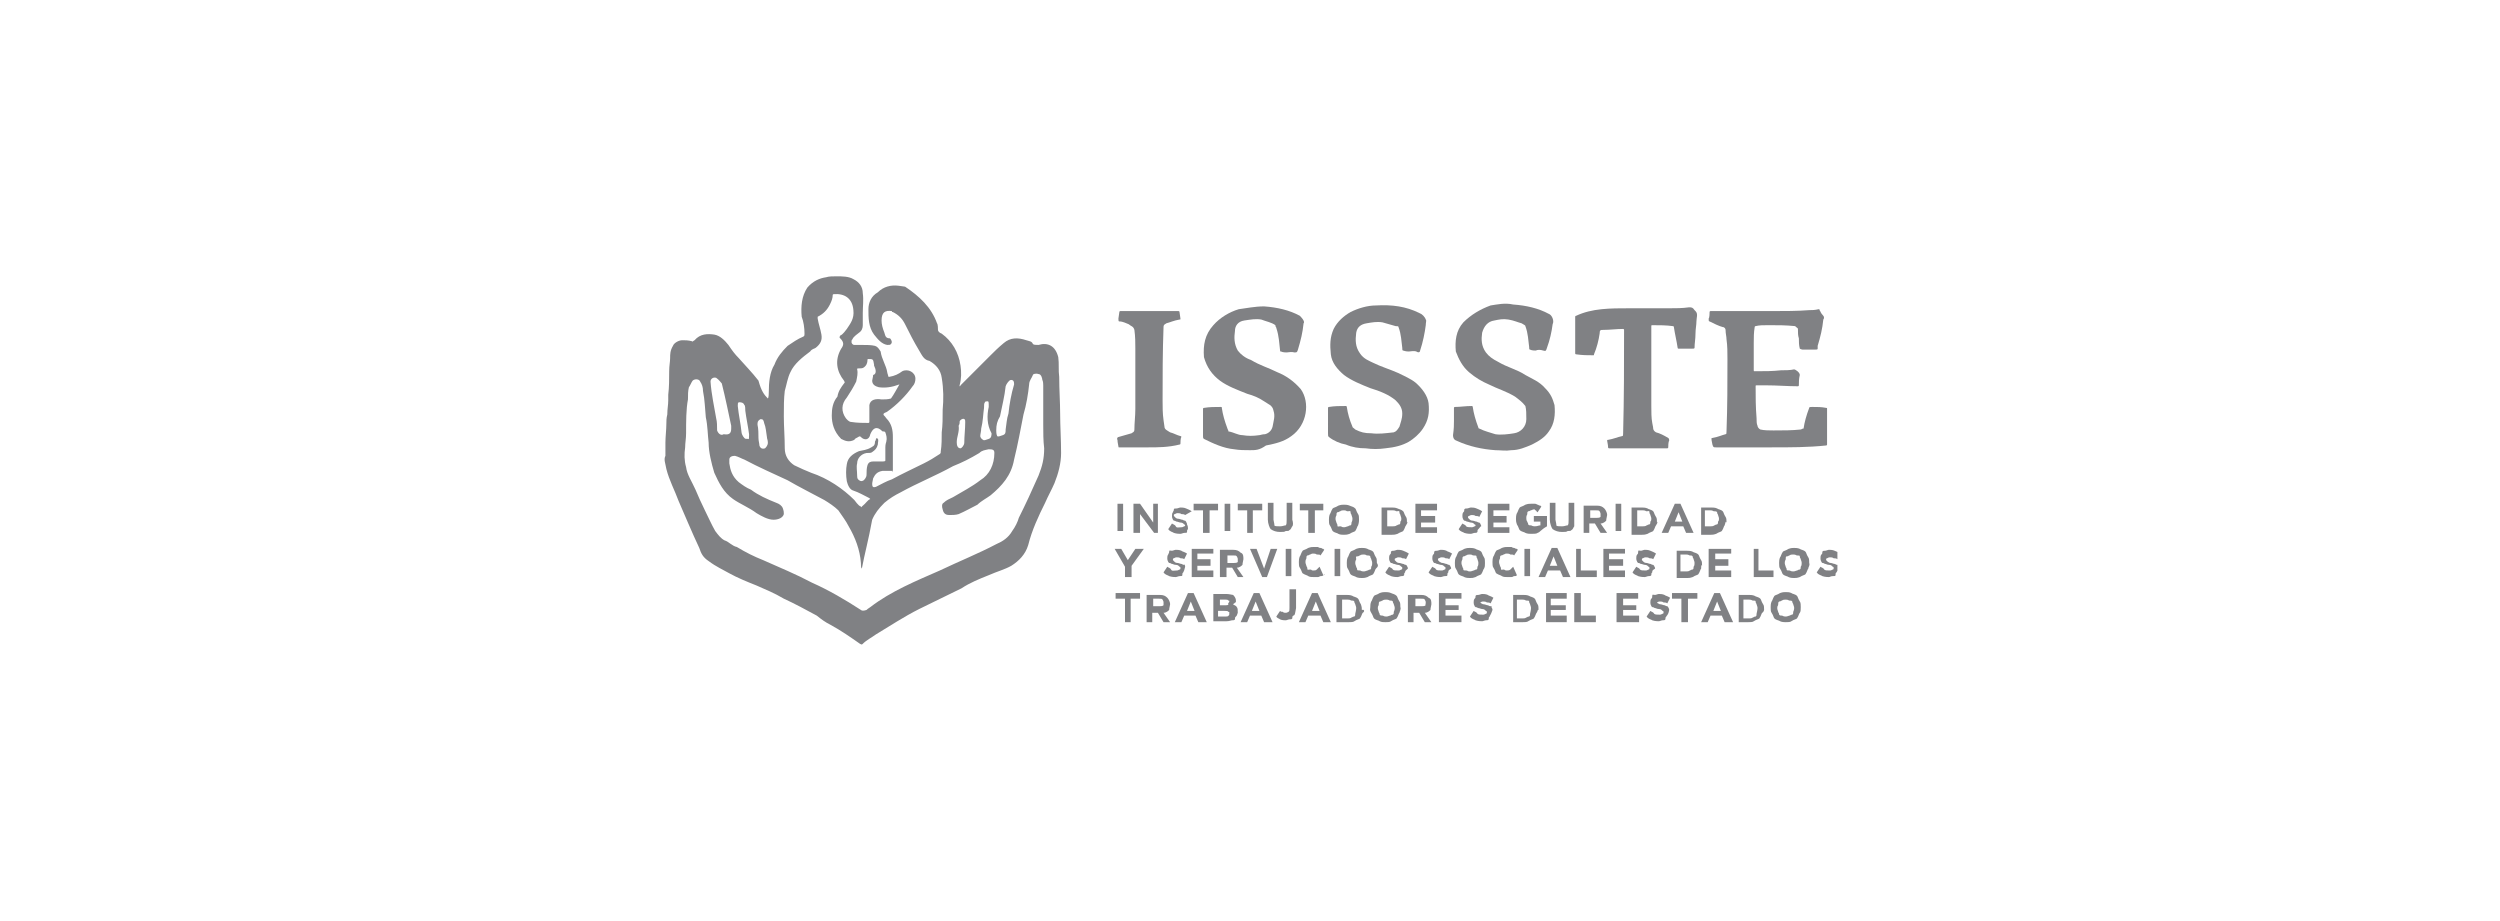 <?xml version="1.0" encoding="utf-8"?>
<!-- Generator: Adobe Illustrator 26.2.1, SVG Export Plug-In . SVG Version: 6.00 Build 0)  -->
<!DOCTYPE svg PUBLIC "-//W3C//DTD SVG 1.1//EN" "http://www.w3.org/Graphics/SVG/1.1/DTD/svg11.dtd">
<svg version="1.1" id="Layer_1" xmlns:x="http://ns.adobe.com/Extensibility/1.0/" xmlns:i="http://ns.adobe.com/AdobeIllustrator/10.0/" xmlns:graph="http://ns.adobe.com/Graphs/1.0/"
	 xmlns="http://www.w3.org/2000/svg" xmlns:xlink="http://www.w3.org/1999/xlink" x="0px" y="0px" width="266px" height="98px"
	 viewBox="0 0 266 98" style="enable-background:new 0 0 266 98;" xml:space="preserve">
<style type="text/css">
	.st0{clip-path:url(#SVGID_00000172417981401359464200000017279876398384769445_);fill:#808184;}
	.st1{clip-path:url(#SVGID_00000082358646571353997500000013258938843499956149_);fill:#808184;}
	.st2{clip-path:url(#SVGID_00000116199930880581912460000010298806471969481150_);fill:#808184;}
	.st3{clip-path:url(#SVGID_00000045605695103607524210000014349201619660554174_);fill:#808184;}
	.st4{clip-path:url(#SVGID_00000067921631029489913930000017613798278483817624_);fill:#808184;}
	.st5{clip-path:url(#SVGID_00000089539999200038063040000015250006195888838074_);fill:#808184;}
	.st6{clip-path:url(#SVGID_00000105409061201355785720000010628979605198126260_);fill:#808184;}
	.st7{clip-path:url(#SVGID_00000000926371548687639370000013400047664714305463_);fill:#808184;}
	.st8{clip-path:url(#SVGID_00000022519211318061860740000017693920453935291564_);fill:#808184;}
	.st9{clip-path:url(#SVGID_00000107571937539154014080000004835886093089746061_);fill:#808184;}
	.st10{clip-path:url(#SVGID_00000178922043522828566950000014179193297722270897_);fill:#808184;}
	.st11{clip-path:url(#SVGID_00000031184569749695759880000006994071434551915138_);fill:#808184;}
	.st12{clip-path:url(#SVGID_00000177465527396588794510000000288870394442118565_);fill:#808184;}
	.st13{clip-path:url(#SVGID_00000181057708811560620600000015275941015274903735_);fill:#808184;}
	.st14{clip-path:url(#SVGID_00000165943389673757365220000005897756370797225371_);fill:#808184;}
	.st15{clip-path:url(#SVGID_00000165922949155969565830000003292250336844357259_);fill:#808184;}
	.st16{clip-path:url(#SVGID_00000022543515267232191750000012427552941623088299_);fill:#808184;}
	.st17{clip-path:url(#SVGID_00000020400749682487757750000004290110670760947130_);fill:#808184;}
	.st18{clip-path:url(#SVGID_00000080189318136000476700000012811475501169052307_);fill:#808184;}
	.st19{clip-path:url(#SVGID_00000166665779181963393020000018018805738558160317_);fill:#808184;}
	.st20{clip-path:url(#SVGID_00000005247364905836800540000007521744144990607792_);fill:#808184;}
	.st21{clip-path:url(#SVGID_00000111177297478068346390000002059895136491183793_);fill:#808184;}
	.st22{clip-path:url(#SVGID_00000078004399740417738460000007774262097569311878_);fill:#808184;}
	.st23{clip-path:url(#SVGID_00000173872761577078933460000006591898217779849647_);fill:#808184;}
	.st24{clip-path:url(#SVGID_00000145738968176858870470000009108640974892493486_);fill:#808184;}
	.st25{clip-path:url(#SVGID_00000149376764037327260550000002235284821660502434_);fill:#808184;}
	.st26{clip-path:url(#SVGID_00000036253537062795373240000014653009801625664692_);fill:#808184;}
	.st27{clip-path:url(#SVGID_00000014592624942135827250000011174213415226530733_);fill:#808184;}
	.st28{clip-path:url(#SVGID_00000119825476674371960470000014573577761191228324_);fill:#808184;}
	.st29{clip-path:url(#SVGID_00000167370351048170699890000001961781586145552063_);fill:#808184;}
	.st30{clip-path:url(#SVGID_00000130606356538483709170000002974034261623551652_);fill:#808184;}
	.st31{clip-path:url(#SVGID_00000165232538931055363090000015804719734256738181_);fill:#808184;}
	.st32{clip-path:url(#SVGID_00000080205714739061272480000005065257301532929683_);fill:#808184;}
	.st33{clip-path:url(#SVGID_00000126325347913390987740000016889079109947161754_);fill:#808184;}
	.st34{clip-path:url(#SVGID_00000026876849449734025500000011450213698849875643_);fill:#808184;}
	.st35{clip-path:url(#SVGID_00000146463618569155577630000013752231130677617566_);fill:#808184;}
	.st36{clip-path:url(#SVGID_00000022548760256121337270000007930180823794775738_);fill:#808184;}
	.st37{clip-path:url(#SVGID_00000170251620132600255900000016814501934922816155_);fill:#808184;}
	.st38{clip-path:url(#SVGID_00000151542463988921998870000009739944079917062784_);fill:#808184;}
	.st39{clip-path:url(#SVGID_00000093148515370915589290000001724388186273699259_);fill:#808184;}
	.st40{clip-path:url(#SVGID_00000183947854872972273120000007794460516238902656_);fill:#808184;}
	.st41{clip-path:url(#SVGID_00000031189327798367723840000000523408154376333962_);fill:#808184;}
	.st42{clip-path:url(#SVGID_00000072251238708411873990000017392998232149630596_);fill:#808184;}
	.st43{clip-path:url(#SVGID_00000091704479375250712190000010192272209345364921_);fill:#808184;}
	.st44{clip-path:url(#SVGID_00000064336839457031329880000007695697680668196004_);fill:#808184;}
	.st45{clip-path:url(#SVGID_00000015345164217271188990000006517023916898976685_);fill:#808184;}
	.st46{clip-path:url(#SVGID_00000005971334068321499240000014659301872517175686_);fill:#808184;}
	.st47{clip-path:url(#SVGID_00000012461562509453608080000013362176478955151025_);fill:#808184;}
	.st48{clip-path:url(#SVGID_00000091017516683664901080000010932623740811550101_);fill:#808184;}
	.st49{clip-path:url(#SVGID_00000000184584496658113250000000048732107865696165_);fill:#808184;}
	.st50{clip-path:url(#SVGID_00000165944570095731761330000005312287032236307873_);fill:#808184;}
	.st51{clip-path:url(#SVGID_00000154400817862772425460000000884826965097214634_);fill:#808184;}
	.st52{clip-path:url(#SVGID_00000060726870343958517080000005085076195825615254_);fill:#808184;}
	.st53{clip-path:url(#SVGID_00000155115612158959712200000004504653384939233938_);fill:#808184;}
	.st54{clip-path:url(#SVGID_00000137132763914070356600000008486738706824597936_);fill:#808184;}
	.st55{clip-path:url(#SVGID_00000058561742872194253850000008397380187854753956_);fill:#808184;}
	.st56{clip-path:url(#SVGID_00000056426515619547912840000015674107847314378116_);fill:#808184;}
	.st57{clip-path:url(#SVGID_00000085249633239638071290000009625435189073459389_);fill:#808184;}
	.st58{clip-path:url(#SVGID_00000077293395183018393860000009820637675065404053_);fill:#808184;}
	.st59{clip-path:url(#SVGID_00000071553956608137461000000011548359088453435545_);fill:#808184;}
	.st60{clip-path:url(#SVGID_00000022539200814566531570000002555855947756545184_);fill:#808184;}
	.st61{clip-path:url(#SVGID_00000025403079614169560860000017807387348044677287_);fill:#808184;}
	.st62{clip-path:url(#SVGID_00000132061256142523786090000018017310351460572341_);fill:#808184;}
	.st63{clip-path:url(#SVGID_00000023982004246912116190000014800992056616812181_);fill:#808184;}
	.st64{clip-path:url(#SVGID_00000023247301392400630040000015398727021680358569_);fill:#808184;}
	.st65{clip-path:url(#SVGID_00000006672902825683952980000010417252123724893591_);fill:#808184;}
	.st66{clip-path:url(#SVGID_00000138570404524108133970000008905373102117301159_);fill:#808184;}
	.st67{clip-path:url(#SVGID_00000039133998311269933800000000792885637988361885_);fill:#808184;}
	.st68{clip-path:url(#SVGID_00000133501350695152696250000004154589660032844438_);fill:#808184;}
	.st69{clip-path:url(#SVGID_00000181067049321560351090000002280843435376642237_);fill:#808184;}
	.st70{clip-path:url(#SVGID_00000170279223878987036950000018373375544544900494_);fill:#808184;}
</style>
<g>
	<g>
		<g>
			<defs>
				<rect id="SVGID_1_" x="70.5" y="29" width="125" height="40"/>
			</defs>
			<clipPath id="SVGID_00000003797737749914525830000001594609197275931037_">
				<use xlink:href="#SVGID_1_"  style="overflow:visible;"/>
			</clipPath>
			<path style="clip-path:url(#SVGID_00000003797737749914525830000001594609197275931037_);fill:#808184;" d="M81.7,42.4
				c0.1-0.1,0.1-0.6,0.1-0.7c0-1,0.1-2.1,0.6-2.9c0.3-0.8,0.8-1.4,1.4-2c0.6-0.4,1-0.7,1.7-1c0.1-0.1,0.1-0.1,0.1-0.3
				c0-0.6-0.1-1.3-0.3-1.8c-0.1-1.1,0-2.2,0.6-3.1c0.6-0.7,1.3-1,2-1.1c0.3-0.1,0.7-0.1,1.1-0.1c0.6,0,1.3,0,1.8,0.3
				c0.6,0.3,1,0.8,1,1.5c0.1,0.7,0,1.4,0,2.1c0,0.4,0,0.8,0,1.3c0,0.3-0.1,0.6-0.4,0.8c-0.1,0.1-0.6,0.4-0.7,0.7
				c-0.1,0.1-0.1,0.1-0.1,0.3c0,0.1,0.1,0.3,0.3,0.3c0.1,0,0.6,0,0.7,0c0.6,0,1.1,0,1.5,0.1c0.3,0.1,0.4,0.3,0.6,0.6
				c0.1,0.8,0.6,1.5,0.7,2.2c0,0.1,0.1,0.3,0.1,0.4c0,0.1,0.1,0.1,0.1,0.1c0.6-0.1,1-0.3,1.4-0.6c0.6-0.3,1.4,0.1,1.4,0.8
				c0,0.3-0.1,0.6-0.3,0.8c-0.7,1-1.7,2-2.7,2.7c-0.1,0.1-0.4,0.1-0.4,0.3c0,0.1,0.1,0.1,0.3,0.4c0.6,0.6,0.7,1.3,0.7,2
				c0,1.1,0,2.4,0,3.5c0,0.1-0.1,0.3-0.1,0.1c-0.3,0-0.6,0-1,0c-0.6,0.1-0.8,0.4-1,0.8c0,0.1-0.1,0.4-0.1,0.6c0,0.3,0.1,0.4,0.4,0.3
				c0.6-0.3,1.1-0.6,1.7-0.8c1.1-0.6,2.2-1.1,3.4-1.7c0.6-0.3,1.1-0.6,1.7-1c0.1-0.1,0.1-0.1,0.1-0.3c0.1-0.6,0.1-1.4,0.1-2
				c0.1-0.8,0.1-1.5,0.1-2.4c0.1-1.1,0.1-2.2-0.1-3.4c-0.1-0.8-0.6-1.4-1.3-1.8c-0.6-0.1-0.8-0.6-1.1-1.1c-0.6-1-1-1.8-1.5-2.8
				c-0.3-0.6-0.7-1-1.3-1.3c-0.1,0-0.1,0-0.1-0.1c-0.7-0.1-1.1,0.1-1.1,1c0,0.4,0.1,0.8,0.3,1.3c0.1,0.3,0.1,0.6,0.6,0.6
				c0.1,0.1,0.3,0.4,0.1,0.6c-0.1,0.1-0.1,0.1-0.4,0.1c-0.6-0.1-1-0.6-1.4-1.1c-0.6-0.8-0.6-1.8-0.6-2.7c0-0.7,0.3-1.4,1-1.8
				c0.6-0.6,1.4-0.8,2.2-0.7c0.1,0,0.6,0.1,0.7,0.1c1.5,1,2.8,2.2,3.4,3.9c0.1,0.1,0.1,0.6,0.1,0.7s0.1,0.3,0.4,0.4
				c1.1,0.8,1.8,2,2,3.4c0.1,0.7,0.1,1.4-0.1,2.1c0,0.1,0,0.1,0,0.1c0.1,0,0.1-0.1,0.1-0.1c1-1,2.2-2.2,3.2-3.2
				c0.4-0.4,0.8-0.8,1.4-1.3c0.7-0.6,1.5-0.6,2.4-0.3c0.3,0.1,0.6,0.1,0.7,0.4c0.1,0.1,0.3,0.1,0.6,0.1c1-0.3,1.8,0.1,2.1,1.3
				c0.1,0.7,0,1.4,0.1,2.1c0,1.4,0.1,2.7,0.1,3.9c0,1.3,0.1,2.8,0.1,4.2c0,1.1-0.3,2.2-0.7,3.2c-0.3,0.7-0.7,1.4-1,2.1
				c-0.7,1.4-1.4,2.9-1.8,4.5c-0.3,1-1,1.7-1.8,2.2c-0.7,0.4-1.5,0.6-2.4,1c-1,0.4-2,0.8-2.9,1.4c-1.4,0.7-2.9,1.4-4.5,2.2
				s-3.1,1.8-4.6,2.7c-0.4,0.3-1,0.6-1.4,1c-0.1,0.1-0.1,0.1-0.3,0c-1-0.7-2-1.4-3.1-2c-0.6-0.3-1-0.6-1.5-1
				c-1.1-0.6-2.4-1.3-3.5-1.8c-1-0.6-2-1-2.9-1.4c-1-0.4-2-0.8-2.9-1.3c-0.7-0.4-1.4-0.7-2.2-1.3c-0.6-0.4-0.8-0.8-1-1.4
				c-0.8-1.7-1.5-3.4-2.2-5c-0.4-1.1-1-2.2-1.3-3.4c-0.1-0.6-0.3-1-0.1-1.4c0-0.6,0-1,0-1.4c0-0.6,0.1-1.4,0.1-2c0-0.3,0-0.6,0.1-1
				c0-0.6,0.1-1,0.1-1.5c0-0.1,0-0.4,0-0.6c0.1-0.8,0.1-1.7,0.1-2.5c0-0.6,0.1-1,0.1-1.4s0-0.8,0.3-1.3c0.1-0.3,0.6-0.6,1-0.6
				c0.3,0,0.6,0,1,0.1c0.1,0.1,0.1,0,0.3-0.1c0.6-0.7,1.4-0.7,2.1-0.6c0.6,0.1,1.1,0.6,1.5,1.1c0.4,0.6,0.7,1,1.1,1.4
				c0.7,0.8,1.4,1.5,2.1,2.4C81,41.6,81.3,42,81.7,42.4 M91.7,60.5c-0.1-0.1-0.1-0.3-0.1-0.6c-0.1-1.4-0.6-2.7-1.3-3.9
				c-0.3-0.6-0.7-1.1-1.1-1.7c-0.4-0.4-1-0.8-1.5-1.1c-1.3-0.7-2.7-1.4-3.9-2.1c-1.5-0.7-3.1-1.4-4.6-2.2c-0.3-0.1-0.6-0.3-1-0.4
				c-0.3,0-0.6,0.1-0.6,0.4c0,0.1,0,0.3,0,0.4c0.1,0.7,0.3,1.4,1,2c0.4,0.3,0.8,0.6,1.3,0.8c0.8,0.6,1.7,1,2.7,1.4
				c0.3,0.1,0.6,0.3,0.7,0.6c0.1,0.3,0.1,0.4,0.1,0.6c-0.1,0.4-0.6,0.6-1.1,0.6c-0.6,0-1.3-0.4-1.8-0.7c-0.8-0.6-1.8-1-2.5-1.5
				c-1-0.7-1.5-1.7-2-2.8c-0.3-1-0.6-2.2-0.6-3.2c-0.1-0.8-0.1-1.8-0.3-2.7c-0.1-1-0.1-1.8-0.3-2.8c0-0.4-0.1-0.7-0.3-1
				c-0.1-0.3-0.6-0.3-0.8-0.1c-0.1,0.1-0.3,0.6-0.4,0.7c-0.1,0.4-0.1,0.8-0.1,1.3C73,43.5,73,44.9,73,46.1c0,0.6-0.1,1-0.1,1.5
				c-0.1,0.7-0.1,1.4,0.1,2.1c0.1,0.8,0.6,1.5,1,2.4c0.3,0.7,0.6,1.4,1,2.2c0.4,0.8,0.7,1.5,1.1,2.2c0.3,0.4,0.6,0.8,1,1
				c0.4,0.1,0.8,0.6,1.3,0.7c1,0.6,1.8,1,2.8,1.4c1.8,0.8,3.5,1.5,5.2,2.4c1.8,0.8,3.5,1.8,5.2,2.9c0.1,0.1,0.3,0.1,0.6,0
				c0.1-0.1,0.1-0.1,0.4-0.3c2.2-1.7,4.9-2.8,7.4-3.9c2.1-1,4.1-1.8,6-2.8c0.7-0.3,1.3-0.7,1.7-1.4c0.3-0.4,0.6-1,0.7-1.4
				c0.7-1.4,1.4-2.9,2.1-4.5c0.4-1,0.6-1.8,0.6-2.9c-0.1-0.8-0.1-1.7-0.1-2.5c0-1.4,0-2.8,0-4.2c0-0.1,0-0.4-0.1-0.6
				c0-0.1-0.1-0.6-0.4-0.6c-0.3-0.1-0.6,0-0.6,0.1c-0.1,0.3-0.4,0.6-0.4,1c-0.1,1-0.3,2.2-0.6,3.2c-0.3,1.5-0.6,3.2-1,4.8
				c-0.3,1.7-1.3,2.8-2.5,3.8c-0.4,0.3-1,0.6-1.4,1c-0.6,0.3-1.3,0.7-2,1c-0.3,0.1-0.7,0.1-1,0.1s-0.6-0.1-0.7-0.6
				c-0.1-0.3-0.1-0.6,0.1-0.7c0.3-0.3,0.6-0.4,1-0.6c1-0.6,2-1.1,2.9-1.8c1-0.6,1.5-1.7,1.5-2.9c0-0.3-0.1-0.4-0.6-0.4
				c-0.4,0.1-0.7,0.1-1,0.4c-1,0.6-1.8,1-2.8,1.4c-1.8,1-3.8,1.8-5.6,2.8c-0.6,0.3-1.1,0.6-1.7,1.1c-0.6,0.6-1,1.1-1.3,1.8
				C92.4,57.5,92,58.9,91.7,60.5 M92.6,53.1c-0.1-0.1-0.1-0.1-0.1-0.1c-0.6-0.3-1.1-0.6-1.7-0.8c-0.4-0.1-0.6-0.6-0.7-1
				c-0.1-0.6-0.1-1.3,0-1.8c0.1-0.7,0.6-1.1,1.3-1.4c0.4-0.1,0.8-0.1,1.3-0.4c0.1-0.1,0.4-0.1,0.4-0.6c0-0.1,0.1-0.1,0.1-0.3
				c0.1-0.1,0.1-0.1,0.1-0.1l0.1,0.1c0.1,0.1,0,0.4,0,0.6c-0.1,0.4-0.3,0.6-0.6,0.8c-0.1,0.1-0.3,0.1-0.6,0.1c-0.6,0.1-1,0.6-1,1.1
				c-0.1,0.4,0,0.8,0,1.3c0,0.1,0,0.3,0.1,0.4c0.1,0.1,0.3,0.3,0.6,0.1c0.1-0.1,0.3-0.3,0.3-0.6s0-0.7,0.1-1
				c0.1-0.3,0.3-0.4,0.6-0.4c0.3,0,0.6,0,1,0c0.1,0,0.3,0,0.3-0.1c0-0.6,0-1,0-1.4c0-0.1,0-0.3,0.1-0.6c0.1-0.4,0-0.7-0.1-1
				c-0.1-0.1-0.1-0.1-0.3-0.1c-0.6-0.6-1-0.4-1.3,0.3c-0.1,0.6-0.6,0.7-1,0.3l0,0c-0.1-0.1-0.1-0.1-0.3,0c-0.1,0.1-0.3,0.1-0.4,0.3
				c-0.6,0.3-1,0.1-1.4-0.1c-0.8-0.8-1-1.7-1-2.5c0-0.7,0.1-1.4,0.6-2c0.1-0.6,0.4-1,0.7-1.4c0.1-0.1,0.1-0.1,0-0.3
				c-0.8-1-1-2.2-0.3-3.4c0.3-0.4,0.3-0.7-0.1-1.1c-0.1-0.1-0.1-0.1,0-0.3c0.3-0.1,0.6-0.6,0.7-0.7c0.4-0.6,0.8-1.1,0.7-2
				c-0.1-1.3-1-1.8-2.1-1.7c-0.1,0-0.1,0.1-0.1,0.1c0,0.3-0.1,0.6-0.3,1c-0.3,0.6-0.7,1-1.3,1.3C87,33.9,87,33.9,87,33.9
				c0.1,0.6,0.3,1.1,0.4,1.7c0.1,0.6-0.1,1-0.6,1.4c-0.1,0.1-0.4,0.1-0.6,0.4c-0.8,0.6-1.7,1.3-2.1,2.2c-0.3,0.6-0.4,1.3-0.6,2
				c-0.1,0.8-0.1,1.7-0.1,2.7c0,1.1,0.1,2.2,0.1,3.4c0,0.8,0.4,1.4,1,1.8c0.6,0.3,1.3,0.6,1.8,0.8c1.8,0.6,3.4,1.7,4.6,2.9
				c0.1,0.1,0.4,0.6,0.7,0.7c0.1,0.1,0.1,0.1,0.1,0C92.2,53.5,92.3,53.2,92.6,53.1 M95.7,40.9C95.5,40.9,95.5,40.9,95.7,40.9
				c-0.8,0.3-1.5,0.4-2.2,0.3c-0.4-0.1-0.7-0.3-0.7-0.7c0-0.1,0.1-0.4,0.1-0.6c0.4-0.1,0.3-0.6,0.1-1v-0.1c-0.1-0.6-0.1-0.6-0.6-0.6
				c-0.1,0-0.1,0-0.1,0.1c0,0.3-0.1,0.6-0.4,0.8c-0.1,0.1-0.4,0.1-0.6,0.1c-0.1,0-0.1,0-0.1,0.1c0.1,0.4,0,0.8-0.1,1.3
				c-0.3,0.6-0.6,1.1-1,1.7c-0.6,0.7-0.6,1.5-0.1,2.2c0.1,0.1,0.3,0.4,0.6,0.4c0.6,0.1,1.3,0.1,1.8,0.1c0.1,0,0.1-0.1,0.1-0.1
				c0-0.6,0-1,0-1.5c0-0.1,0-0.1,0-0.3c0.1-0.6,0.7-0.7,1.3-0.6c0.3,0,0.7,0,1-0.1C95.1,42,95.4,41.4,95.7,40.9 M77.8,45.6
				L77.8,45.6c0-0.1,0-0.1,0-0.3c-0.3-1.4-0.6-2.9-1-4.5c-0.1-0.1-0.3-0.4-0.6-0.6c-0.3-0.1-0.6,0.1-0.6,0.4
				c0.1,1.4,0.4,2.7,0.6,3.9c0.1,0.4,0.1,0.8,0.1,1.3c0.1,0.3,0.4,0.6,0.7,0.4C77.6,46.3,77.8,46.1,77.8,45.6L77.8,45.6 M106,45.8
				c0,0.1,0,0.4,0.1,0.6c0.1,0.1,0.3,0,0.6-0.1c0.3-0.1,0.3-0.3,0.3-0.6c0.1-0.6,0.1-1.1,0.3-1.7c0.1-1,0.3-2.1,0.6-3.1
				c0-0.1,0-0.3-0.1-0.4c-0.1-0.1-0.3-0.1-0.4,0s-0.3,0.3-0.4,0.6c-0.1,1-0.4,2.2-0.6,3.2C106.1,44.8,106,45.2,106,45.8 M105.2,43.3
				L105.2,43.3c0-0.1,0-0.1,0-0.3c0-0.1,0-0.3-0.1-0.3c-0.1,0-0.3,0-0.3,0.1c-0.1,0.1-0.1,0.3-0.1,0.6c-0.1,0.7-0.1,1.4-0.3,2.2
				c0,0.3-0.1,0.6-0.1,0.8c0,0.1,0.1,0.3,0.3,0.4c0.1,0.1,0.3,0,0.6-0.1c0.3-0.1,0.3-0.4,0.3-0.6C105,45.2,105,44.2,105.2,43.3
				 M79.7,46.3c0-0.1,0-0.1,0-0.1c-0.1-0.8-0.3-1.7-0.4-2.5c0-0.1,0-0.6-0.1-0.6c-0.1-0.3-0.4-0.3-0.6-0.3c-0.1,0.1-0.1,0.1-0.1,0.4
				c0.1,1,0.3,1.8,0.4,2.8c0,0.1,0.1,0.4,0.3,0.6c0.1,0.1,0.1,0.1,0.4,0.1C79.7,46.8,79.7,46.6,79.7,46.3 M101.8,47
				c0,0.1,0,0.1,0,0.1c0,0.3,0.1,0.6,0.4,0.6c0.1,0,0.4-0.3,0.4-0.6c0-0.7,0.1-1.4,0.1-2.2c0-0.1,0-0.3-0.1-0.3
				c-0.1-0.1-0.3,0-0.4,0.1c-0.1,0.1-0.1,0.1-0.1,0.3c0,0.1,0,0.1-0.1,0.3C102.1,45.9,101.8,46.5,101.8,47 M80.6,45.2
				c0.1,0.4,0.1,1,0.1,1.4c0,0.3,0.1,0.6,0.1,0.8c0.1,0.3,0.3,0.4,0.6,0.3c0.1-0.1,0.3-0.3,0.3-0.6s-0.1-0.4-0.1-0.6
				c-0.1-0.6-0.1-1-0.3-1.5c0-0.1-0.1-0.3-0.1-0.3c-0.1-0.1-0.1-0.1-0.3-0.1C80.6,44.8,80.6,44.9,80.6,45.2"/>
		</g>
	</g>
	<g>
		<g>
			<defs>
				<rect id="SVGID_00000104697161802634677980000007068521473138115985_" x="70.5" y="29" width="125" height="40"/>
			</defs>
			<clipPath id="SVGID_00000069368147698952918750000008731044053066366379_">
				<use xlink:href="#SVGID_00000104697161802634677980000007068521473138115985_"  style="overflow:visible;"/>
			</clipPath>
			<path style="clip-path:url(#SVGID_00000069368147698952918750000008731044053066366379_);fill:#808184;" d="M188.5,47.6
				c-2,0-3.9,0-5.9,0c-0.3,0-0.3,0-0.4-0.3c0-0.1-0.1-0.4-0.1-0.6c0-0.1,0-0.1,0.1-0.1c0.6-0.1,1-0.3,1.4-0.4c0.1,0,0.1-0.1,0.1-0.3
				c0.1-2.7,0.1-5.2,0.1-7.7c0-0.7,0-1.4-0.1-2.1c0-0.3-0.1-0.6-0.1-1c0-0.1-0.1-0.3-0.3-0.3c-0.4-0.1-1-0.4-1.4-0.6
				c-0.1,0-0.1-0.1-0.1-0.3c0.1-0.1,0.1-0.6,0.1-0.7s0.1-0.1,0.1-0.1c1,0,1.8,0,2.7,0c1.4,0,2.7,0,3.9,0s2.7,0,3.9-0.1
				c0.3,0,0.6,0,1-0.1c0.1,0,0.1,0,0.1,0.1c0.1,0.1,0.1,0.3,0.4,0.6c0.1,0.1,0.1,0.3,0,0.4c-0.1,1-0.3,1.8-0.6,2.8
				c0,0.1,0,0.1,0,0.3c0,0.1-0.1,0.1-0.3,0.1c-0.4,0-0.8,0-1.3,0c-0.1,0-0.3-0.1-0.3-0.1c-0.1-0.4-0.1-0.7-0.1-1.1
				c-0.1-0.3-0.1-0.6-0.1-1c0-0.1-0.1-0.1-0.3-0.3c-1-0.1-1.8-0.1-2.8-0.1c-0.6,0-1,0-1.4,0.1c-0.1,0-0.1,0.1-0.1,0.1
				c-0.1,0.6-0.1,1.1-0.1,1.7c0,1,0,2.1,0,2.9c0,0.1,0,0.1,0.1,0.1s0.1,0,0.1,0c1,0,1.8,0,2.7-0.1c0.4,0,1,0,1.4-0.1
				c0.1,0,0.6,0.3,0.6,0.6c-0.1,0.4-0.1,0.8-0.1,1.1c0,0.1-0.1,0.1-0.1,0.1c-1.1,0-2.2-0.1-3.4-0.1c-0.3,0-0.6,0-1,0
				c-0.1,0-0.1,0-0.1,0.1c0,1.1,0,2.2,0.1,3.4c0,0.3,0,0.6,0.1,0.8c0,0.1,0.1,0.3,0.3,0.4c0.4,0.1,1,0.1,1.4,0.1c1,0,2,0,2.9-0.1
				c0.1,0,0.1-0.1,0.3-0.1c0.1-0.7,0.3-1.4,0.6-2.2c0-0.1,0.1-0.1,0.3-0.1c0.6,0,1,0,1.5,0.1c0.1,0,0.1,0,0.1,0.1c0,0.1,0,0.1,0,0.3
				c0,1.1,0,2.4,0,3.5c0,0.1-0.1,0.1-0.1,0.1C192.4,47.6,190.5,47.6,188.5,47.6"/>
		</g>
	</g>
	<g>
		<g>
			<defs>
				<rect id="SVGID_00000162349847467533811610000001154247120595325335_" x="70.5" y="29" width="125" height="40"/>
			</defs>
			<clipPath id="SVGID_00000168086996900453881310000006950822885113445018_">
				<use xlink:href="#SVGID_00000162349847467533811610000001154247120595325335_"  style="overflow:visible;"/>
			</clipPath>
			<path style="clip-path:url(#SVGID_00000168086996900453881310000006950822885113445018_);fill:#808184;" d="M141.3,44.8
				c0-0.6,0-1,0-1.4c0-0.1,0.1-0.1,0.1-0.1c0.6-0.1,1.1-0.1,1.8-0.1c0.1,0,0.1,0.1,0.1,0.1c0.1,0.7,0.3,1.4,0.6,2.1
				c0,0.1,0.1,0.1,0.3,0.3c0.6,0.3,1,0.4,1.7,0.4c0.8,0.1,1.5,0,2.4-0.1c0.3-0.1,0.4-0.3,0.6-0.6c0.1-0.4,0.3-0.8,0.3-1.4
				c0-0.6-0.3-1-0.7-1.4c-0.7-0.6-1.7-1-2.7-1.3c-1-0.4-2-0.8-2.8-1.4c-0.7-0.6-1.3-1.3-1.4-2.2c-0.1-1-0.1-1.8,0.3-2.7
				c0.4-0.8,1.1-1.4,1.8-1.8c0.8-0.4,1.8-0.7,2.7-0.7c1.7-0.1,3.2,0.1,4.6,0.8c0.3,0.1,0.6,0.4,0.7,0.7c0.1,0.1,0,0.3,0,0.6
				c-0.1,0.8-0.3,1.8-0.6,2.7c0,0.1-0.1,0.3-0.4,0.1c-0.3-0.1-0.6,0-0.8,0c-0.1,0-0.3,0-0.6-0.1c-0.1,0-0.1-0.1-0.1-0.3
				c-0.1-0.7-0.1-1.4-0.4-2.2c0-0.1-0.1-0.1-0.3-0.1c-0.4-0.1-1-0.3-1.4-0.4c-0.6-0.1-1.1,0-1.7,0.1s-1,0.4-1.1,1
				c-0.1,0.8-0.1,1.5,0.4,2.2c0.4,0.6,1,0.8,1.4,1c0.8,0.4,1.8,0.7,2.7,1.1c0.6,0.3,1.3,0.6,1.8,1c0.7,0.6,1.3,1.4,1.4,2.2
				c0.1,1,0,1.8-0.6,2.7c-0.4,0.6-1,1.1-1.5,1.4c-0.7,0.4-1.5,0.6-2.5,0.7c-0.7,0.1-1.4,0.1-2.1,0c-0.7,0-1.4-0.1-2.1-0.4
				c-0.6-0.1-1.3-0.4-1.8-0.8c-0.1-0.1-0.1-0.1-0.1-0.4C141.3,45.8,141.3,45.4,141.3,44.8L141.3,44.8z"/>
		</g>
	</g>
	<g>
		<g>
			<defs>
				<rect id="SVGID_00000023976712289521223630000001679920006375529393_" x="70.5" y="29" width="125" height="40"/>
			</defs>
			<clipPath id="SVGID_00000074429291620824648010000008224144628251161753_">
				<use xlink:href="#SVGID_00000023976712289521223630000001679920006375529393_"  style="overflow:visible;"/>
			</clipPath>
			<path style="clip-path:url(#SVGID_00000074429291620824648010000008224144628251161753_);fill:#808184;" d="M133,47.9
				c-0.6,0-1.1,0-1.7-0.1c-1.1-0.1-2.2-0.6-3.2-1.1c-0.1-0.1-0.1-0.1-0.1-0.3c0-1,0-2,0-2.9c0-0.1,0.1-0.1,0.1-0.1
				c0.6-0.1,1.1-0.1,1.8-0.1c0.1,0,0.1,0,0.1,0.1c0.1,0.7,0.3,1.4,0.6,2.2c0,0.1,0.1,0.1,0.1,0.3c0.6,0.1,1,0.4,1.5,0.4
				c0.6,0.1,1.1,0.1,1.8,0c0.1,0,0.3-0.1,0.6-0.1c0.4-0.1,0.7-0.4,0.8-0.8c0.1-0.6,0.3-1.1,0.1-1.7c-0.1-0.6-0.6-0.7-1-1
				c-0.6-0.4-1.1-0.6-1.8-0.8c-1-0.4-2.1-0.8-2.9-1.4c-0.8-0.6-1.4-1.4-1.7-2.5c-0.1-1.3,0.1-2.4,1-3.4c0.7-0.8,1.7-1.4,2.7-1.7
				c0.8-0.1,1.7-0.3,2.7-0.3c1.4,0.1,2.7,0.4,3.8,1c0.1,0.1,0.6,0.6,0.4,0.8c-0.1,1-0.3,1.8-0.6,2.8c-0.1,0.3-0.1,0.3-0.4,0.3
				c-0.3-0.1-0.6,0-0.8,0c-0.1,0-0.4,0-0.6-0.1c-0.1,0-0.1,0-0.1-0.1c-0.1-0.8-0.1-1.5-0.4-2.4c0-0.1-0.1-0.1-0.1-0.3
				c-0.4-0.3-1-0.4-1.5-0.6c-0.6-0.1-1.1,0-1.8,0.1c-0.7,0.1-1,0.6-1,1.1c-0.1,0.7-0.1,1.4,0.3,2.1c0.3,0.4,0.8,0.8,1.4,1
				c1,0.6,1.8,0.8,2.8,1.3c1,0.4,1.8,1,2.5,1.8c1,1.4,0.7,3.8-1,5c-0.8,0.6-1.7,0.8-2.7,1C134,47.9,133.6,47.9,133,47.9"/>
		</g>
	</g>
	<g>
		<g>
			<defs>
				<rect id="SVGID_00000034078335286144145810000010003220126543885468_" x="70.5" y="29" width="125" height="40"/>
			</defs>
			<clipPath id="SVGID_00000001664995384011718150000007263959703299330725_">
				<use xlink:href="#SVGID_00000034078335286144145810000010003220126543885468_"  style="overflow:visible;"/>
			</clipPath>
			<path style="clip-path:url(#SVGID_00000001664995384011718150000007263959703299330725_);fill:#808184;" d="M154.7,44.8
				c0-0.6,0-1,0-1.4c0-0.1,0.1-0.1,0.1-0.1c0.6,0,1.1-0.1,1.8-0.1c0.1,0,0.1,0.1,0.1,0.1c0.1,0.7,0.3,1.4,0.6,2.2
				c0,0.1,0.1,0.1,0.1,0.1c0.6,0.3,1.1,0.4,1.7,0.6c0.6,0.1,1.4,0,2-0.1c0.7-0.1,1.3-0.7,1.3-1.5c0-0.6,0-1-0.1-1.4
				c-0.3-0.4-0.7-0.7-1.1-1c-1-0.6-1.8-0.8-2.8-1.3c-0.7-0.3-1.4-0.7-2.1-1.3c-0.7-0.6-1.1-1.4-1.4-2.2c-0.1-1.1,0-2.2,0.8-3.1
				c0.8-0.8,1.8-1.4,2.9-1.8c0.7-0.1,1.5-0.3,2.4-0.1c1.4,0.1,2.7,0.4,3.8,1c0.3,0.1,0.6,0.7,0.4,1.1c-0.1,0.8-0.3,1.7-0.6,2.5
				c-0.1,0.3-0.1,0.4-0.4,0.3c-0.3-0.1-0.6-0.1-0.8,0c-0.1,0-0.4,0-0.6-0.1c-0.1,0-0.1-0.1-0.1-0.3c-0.1-0.7-0.1-1.4-0.4-2.2
				c0-0.1-0.1-0.1-0.4-0.3c-0.4-0.1-0.8-0.3-1.4-0.4s-1,0-1.5,0.1c-0.7,0.1-1.1,0.6-1.3,1.3c-0.1,0.7-0.1,1.4,0.4,2.1
				c0.3,0.4,0.7,0.7,1.3,1c1,0.6,2,0.8,2.9,1.4c0.7,0.4,1.5,0.7,2.1,1.4c0.6,0.6,0.8,1.1,1,1.8c0.1,1,0,2-0.6,2.8
				c-0.4,0.6-1,1-1.8,1.4c-0.7,0.3-1.4,0.6-2.2,0.6c-0.6,0.1-1.1,0-1.7,0c-1.4-0.1-2.8-0.4-4.1-1c-0.3-0.1-0.4-0.3-0.4-0.6
				C154.7,45.6,154.7,45.2,154.7,44.8L154.7,44.8"/>
		</g>
	</g>
	<g>
		<g>
			<defs>
				<rect id="SVGID_00000123420027613409624170000017284849955813960611_" x="70.5" y="29" width="125" height="40"/>
			</defs>
			<clipPath id="SVGID_00000054261412440343708970000009373973094872096690_">
				<use xlink:href="#SVGID_00000123420027613409624170000017284849955813960611_"  style="overflow:visible;"/>
			</clipPath>
			<path style="clip-path:url(#SVGID_00000054261412440343708970000009373973094872096690_);fill:#808184;" d="M173.4,32.8
				c1.3,0,2.7,0,4.2,0c0.7,0,1.4,0,2.1-0.1c0.3,0,0.4,0,0.6,0.3c0,0,0,0,0.1,0.1c0.3,0.3,0.1,0.7,0.1,1.1c0,0.4-0.1,0.8-0.1,1.3
				c0,0.6-0.1,1-0.1,1.5c0,0.1-0.1,0.1-0.3,0.1c-0.4,0-1,0-1.4,0c-0.1,0-0.1-0.1-0.1-0.1c-0.1-0.7-0.3-1.5-0.4-2.2
				c0-0.1-0.1-0.1-0.1-0.1c-0.7-0.1-1.5-0.1-2.2-0.1c-0.1,0-0.1,0-0.1,0.1c0,2.8,0,5.7,0,8.5c0,0.6,0,1.3,0.1,1.8
				c0,0.1,0.1,0.4,0.1,0.6c0,0.1,0.1,0.3,0.3,0.4c0.4,0.1,0.8,0.3,1.3,0.6c0.1,0.1,0.1,0.1,0.1,0.3c-0.1,0.1-0.1,0.6-0.1,0.7
				s-0.1,0.1-0.1,0.1c-2.1,0-4.2,0-6.2,0c-0.1,0-0.1-0.1-0.1-0.1c0-0.3-0.1-0.6-0.1-0.7s0-0.1,0.1-0.1c0.6-0.1,1-0.3,1.5-0.4
				c0.1,0,0.1-0.1,0.1-0.3c0.1-3.8,0.1-7.4,0.1-11c0-0.1-0.1-0.1-0.1-0.1c-0.7,0-1.4,0.1-2.1,0.1c-0.3,0-0.4,0-0.4,0.4
				c-0.1,0.7-0.3,1.5-0.6,2.2c0,0.1,0,0.1-0.1,0.1c-0.6,0-1.1,0-1.8-0.1c-0.1,0-0.1-0.1-0.1-0.1c0-1.4,0-2.7,0-3.9
				c0-0.1,0.1-0.1,0.1-0.1C169.4,32.8,171.3,32.8,173.4,32.8"/>
		</g>
	</g>
	<g>
		<g>
			<defs>
				<rect id="SVGID_00000111870777522072969910000014411911280103681415_" x="70.5" y="29" width="125" height="40"/>
			</defs>
			<clipPath id="SVGID_00000027603794992014134710000013330473036025951376_">
				<use xlink:href="#SVGID_00000111870777522072969910000014411911280103681415_"  style="overflow:visible;"/>
			</clipPath>
			<path style="clip-path:url(#SVGID_00000027603794992014134710000013330473036025951376_);fill:#808184;" d="M122.2,47.6
				c-1,0-2.1,0-3.1,0c-0.1,0-0.1,0-0.1-0.1s-0.1-0.4-0.1-0.7c-0.1-0.1,0-0.3,0.1-0.3c0.4-0.1,1-0.3,1.4-0.4c0.1-0.1,0.3-0.1,0.3-0.4
				c0-0.7,0.1-1.4,0.1-2.2c0-2.2,0-4.3,0-6.4c0-0.6,0-1.3-0.1-2c-0.1-0.4-0.4-0.4-0.6-0.6c-0.3-0.1-0.6-0.3-1-0.3
				c-0.1,0-0.1-0.1-0.1-0.3c0-0.1,0.1-0.6,0.1-0.7s0.1-0.1,0.1-0.1c0.6,0,1.1,0,1.7,0c1.4,0,2.9,0,4.5,0c0.1,0,0.1,0.1,0.1,0.1
				c0,0.1,0.1,0.6,0.1,0.7s0,0.1-0.1,0.1c-0.6,0.1-1,0.3-1.4,0.4c-0.1,0.1-0.3,0.1-0.3,0.4c-0.1,2.7-0.1,5.2-0.1,7.8
				c0,0.7,0,1.4,0.1,2.1c0,0.1,0.1,0.6,0.1,0.7c0,0.3,0.3,0.4,0.6,0.6c0.4,0.1,0.7,0.3,1.1,0.4c0.1,0,0.1,0.1,0.1,0.1
				c-0.1,0.1-0.1,0.6-0.1,0.7s-0.1,0.1-0.1,0.1C124.3,47.6,123.2,47.6,122.2,47.6"/>
		</g>
	</g>
	<g>
		<g>
			<defs>
				<rect id="SVGID_00000116916271147626067750000015500258768571004564_" x="70.5" y="29" width="125" height="40"/>
			</defs>
			<clipPath id="SVGID_00000003814472405479436570000001803454152404874408_">
				<use xlink:href="#SVGID_00000116916271147626067750000015500258768571004564_"  style="overflow:visible;"/>
			</clipPath>
			
				<rect x="118.9" y="53.6" style="clip-path:url(#SVGID_00000003814472405479436570000001803454152404874408_);fill:#808184;" width="0.6" height="2.9"/>
		</g>
	</g>
	<g>
		<g>
			<defs>
				<rect id="SVGID_00000051371430021491303730000013626863767145524650_" x="70.5" y="29" width="125" height="40"/>
			</defs>
			<clipPath id="SVGID_00000072984124300188266960000013310250839974991541_">
				<use xlink:href="#SVGID_00000051371430021491303730000013626863767145524650_"  style="overflow:visible;"/>
			</clipPath>
			<polygon style="clip-path:url(#SVGID_00000072984124300188266960000013310250839974991541_);fill:#808184;" points="122.8,56.7 
				121.3,54.7 121.3,56.7 120.6,56.7 120.6,53.6 121.3,53.6 122.7,55.6 122.7,53.6 123.2,53.6 123.2,56.7 			"/>
		</g>
	</g>
	<g>
		<g>
			<defs>
				<rect id="SVGID_00000107588087480397427990000008697173143693754544_" x="70.5" y="29" width="125" height="40"/>
			</defs>
			<clipPath id="SVGID_00000132772545083217395660000000449881710791709582_">
				<use xlink:href="#SVGID_00000107588087480397427990000008697173143693754544_"  style="overflow:visible;"/>
			</clipPath>
			<path style="clip-path:url(#SVGID_00000132772545083217395660000000449881710791709582_);fill:#808184;" d="M126.4,56.3
				c-0.1,0.1-0.1,0.1-0.1,0.3c0,0.1-0.1,0.1-0.3,0.1c-0.1,0-0.3,0.1-0.4,0.1c-0.1,0-0.4,0-0.7-0.1c-0.1-0.1-0.4-0.1-0.6-0.4l0.4-0.6
				c0.1,0.1,0.3,0.1,0.4,0.3s0.3,0.1,0.6,0.1c0.1,0,0.1,0,0.3-0.1c0.1,0,0.1-0.1,0.1-0.1l0,0l0,0c0,0,0-0.1-0.1-0.1l-0.1-0.1
				c0,0-0.1-0.1-0.3-0.1c-0.1,0-0.3-0.1-0.4-0.1s-0.1-0.1-0.3-0.1c-0.1-0.1-0.1-0.1-0.1-0.1c0-0.1-0.1-0.1-0.1-0.4l0,0
				c0-0.1,0-0.3,0.1-0.4c0-0.1,0.1-0.1,0.1-0.3c0-0.1,0.1-0.1,0.3-0.1c0.1,0,0.3-0.1,0.4-0.1c0.1,0,0.4,0,0.6,0.1s0.3,0.1,0.6,0.3
				l-0.7,0.4c-0.1-0.1-0.3-0.1-0.4-0.1c-0.1-0.1-0.3-0.1-0.4-0.1c-0.1,0-0.1,0-0.3,0.1c-0.1,0-0.1,0.1-0.1,0.1l0,0v0.1l0.1,0.1
				l0.1,0.1c0,0,0.1,0.1,0.3,0.1c0.1,0,0.3,0.1,0.4,0.1s0.1,0.1,0.3,0.1c0.1,0.1,0.1,0.1,0.1,0.1c0,0.1,0.1,0.1,0.1,0.3l0,0
				C126.4,56,126.4,56.1,126.4,56.3"/>
		</g>
	</g>
	<g>
		<g>
			<defs>
				<rect id="SVGID_00000068669070897951775560000011299496127231939741_" x="70.5" y="29" width="125" height="40"/>
			</defs>
			<clipPath id="SVGID_00000070110108348284648280000009685998199726794165_">
				<use xlink:href="#SVGID_00000068669070897951775560000011299496127231939741_"  style="overflow:visible;"/>
			</clipPath>
			<polygon style="clip-path:url(#SVGID_00000070110108348284648280000009685998199726794165_);fill:#808184;" points="128.7,54.3 
				128.7,56.7 128,56.7 128,54.3 127,54.3 127,53.6 129.6,53.6 129.6,54.3 			"/>
		</g>
	</g>
	<g>
		<g>
			<defs>
				<rect id="SVGID_00000134210513712040396100000006622178108536052378_" x="70.5" y="29" width="125" height="40"/>
			</defs>
			<clipPath id="SVGID_00000158717973741021019890000014367250589120079001_">
				<use xlink:href="#SVGID_00000134210513712040396100000006622178108536052378_"  style="overflow:visible;"/>
			</clipPath>
			
				<rect x="130.3" y="53.6" style="clip-path:url(#SVGID_00000158717973741021019890000014367250589120079001_);fill:#808184;" width="0.6" height="2.9"/>
		</g>
	</g>
	<g>
		<g>
			<defs>
				<rect id="SVGID_00000166642861998865254450000008144489903430290072_" x="70.5" y="29" width="125" height="40"/>
			</defs>
			<clipPath id="SVGID_00000099632531557084327910000011691571769433558167_">
				<use xlink:href="#SVGID_00000166642861998865254450000008144489903430290072_"  style="overflow:visible;"/>
			</clipPath>
			<polygon style="clip-path:url(#SVGID_00000099632531557084327910000011691571769433558167_);fill:#808184;" points="133.3,54.3 
				133.3,56.7 132.7,56.7 132.7,54.3 131.7,54.3 131.7,53.6 134.3,53.6 134.3,54.3 			"/>
		</g>
	</g>
	<g>
		<g>
			<defs>
				<rect id="SVGID_00000160872823640497725270000015359270254738048432_" x="70.5" y="29" width="125" height="40"/>
			</defs>
			<clipPath id="SVGID_00000063631695838476104090000009152397996413200283_">
				<use xlink:href="#SVGID_00000160872823640497725270000015359270254738048432_"  style="overflow:visible;"/>
			</clipPath>
			<path style="clip-path:url(#SVGID_00000063631695838476104090000009152397996413200283_);fill:#808184;" d="M137.5,56
				c-0.1,0.1-0.1,0.3-0.3,0.4c-0.1,0.1-0.1,0.1-0.4,0.1c-0.1,0.1-0.3,0.1-0.6,0.1c-0.4,0-0.7-0.1-1-0.3c-0.1-0.1-0.3-0.6-0.3-1v-1.8
				h0.6v1.8c0,0.1,0.1,0.4,0.1,0.6c0,0.1,0.3,0.1,0.6,0.1c0.3,0,0.4-0.1,0.6-0.1c0.1-0.1,0.1-0.3,0.1-0.6v-1.8h0.6v1.8
				C137.6,55.6,137.6,55.9,137.5,56"/>
		</g>
	</g>
	<g>
		<g>
			<defs>
				<rect id="SVGID_00000019655198300506078980000002978763411141798815_" x="70.5" y="29" width="125" height="40"/>
			</defs>
			<clipPath id="SVGID_00000167363176688039357900000006255631690748508347_">
				<use xlink:href="#SVGID_00000019655198300506078980000002978763411141798815_"  style="overflow:visible;"/>
			</clipPath>
			<polygon style="clip-path:url(#SVGID_00000167363176688039357900000006255631690748508347_);fill:#808184;" points="139.9,54.3 
				139.9,56.7 139.2,56.7 139.2,54.3 138.3,54.3 138.3,53.6 140.8,53.6 140.8,54.3 			"/>
		</g>
	</g>
	<g>
		<g>
			<defs>
				<rect id="SVGID_00000119826138997659293200000008976316257798142861_" x="70.5" y="29" width="125" height="40"/>
			</defs>
			<clipPath id="SVGID_00000002342842942922448440000006167525678782714784_">
				<use xlink:href="#SVGID_00000119826138997659293200000008976316257798142861_"  style="overflow:visible;"/>
			</clipPath>
			<path style="clip-path:url(#SVGID_00000002342842942922448440000006167525678782714784_);fill:#808184;" d="M144.5,55.9
				c-0.1,0.1-0.1,0.3-0.3,0.6c-0.1,0.1-0.3,0.1-0.6,0.3c-0.3,0.1-0.4,0.1-0.6,0.1s-0.4,0-0.6-0.1c-0.1-0.1-0.4-0.1-0.6-0.3
				c-0.1-0.1-0.1-0.3-0.3-0.6c-0.1-0.1-0.1-0.4-0.1-0.6l0,0c0-0.1,0-0.4,0.1-0.6c0.1-0.1,0.1-0.3,0.3-0.6c0.1-0.1,0.3-0.1,0.6-0.3
				c0.3-0.1,0.4-0.1,0.6-0.1c0.1,0,0.4,0,0.6,0.1s0.4,0.1,0.6,0.3c0.1,0.1,0.1,0.3,0.3,0.6c0.1,0.1,0.1,0.4,0.1,0.6l0,0
				C144.6,55.4,144.6,55.6,144.5,55.9 M143.9,55.2c0-0.1,0-0.1-0.1-0.4c0-0.1-0.1-0.1-0.1-0.3s-0.1-0.1-0.3-0.1s-0.1-0.1-0.4-0.1
				c-0.1,0-0.3,0-0.4,0.1c-0.1,0-0.1,0.1-0.3,0.1c-0.1,0.1-0.1,0.1-0.1,0.3c0,0.1-0.1,0.1-0.1,0.4l0,0c0,0.1,0,0.1,0.1,0.4
				c0,0.1,0.1,0.1,0.1,0.3s0.1,0.1,0.3,0.1s0.1,0.1,0.4,0.1c0.1,0,0.1,0,0.4-0.1c0.1,0,0.1-0.1,0.3-0.1c0.1-0.1,0.1-0.1,0.1-0.3
				C143.9,55.4,143.9,55.3,143.9,55.2L143.9,55.2z"/>
		</g>
	</g>
	<g>
		<g>
			<defs>
				<rect id="SVGID_00000160165449966844147260000005275362047437154721_" x="70.5" y="29" width="125" height="40"/>
			</defs>
			<clipPath id="SVGID_00000111190708061936033970000006935792732007866805_">
				<use xlink:href="#SVGID_00000160165449966844147260000005275362047437154721_"  style="overflow:visible;"/>
			</clipPath>
			<path style="clip-path:url(#SVGID_00000111190708061936033970000006935792732007866805_);fill:#808184;" d="M149.6,55.9
				c-0.1,0.1-0.1,0.3-0.3,0.6c-0.1,0.1-0.3,0.1-0.6,0.3c-0.3,0.1-0.4,0.1-0.6,0.1h-1.1v-2.9h1.1c0.1,0,0.4,0,0.6,0.1
				s0.4,0.1,0.6,0.3c0.1,0.1,0.1,0.3,0.3,0.6c0.1,0.1,0.1,0.4,0.1,0.6l0,0C149.8,55.4,149.8,55.6,149.6,55.9 M149.1,55.2
				c0-0.1,0-0.1-0.1-0.4c0-0.1-0.1-0.1-0.1-0.3s-0.1-0.1-0.3-0.1c-0.1,0-0.1-0.1-0.4-0.1h-0.6V56h0.6c0.1,0,0.3,0,0.4-0.1
				c0.1,0,0.1-0.1,0.3-0.1c0.1-0.1,0.1-0.1,0.1-0.3C149.1,55.4,149.1,55.3,149.1,55.2L149.1,55.2z"/>
		</g>
	</g>
	<g>
		<g>
			<defs>
				<rect id="SVGID_00000050636500421040126870000000303535014575094148_" x="70.5" y="29" width="125" height="40"/>
			</defs>
			<clipPath id="SVGID_00000068637004583274148180000009738354782722992297_">
				<use xlink:href="#SVGID_00000050636500421040126870000000303535014575094148_"  style="overflow:visible;"/>
			</clipPath>
			<polygon style="clip-path:url(#SVGID_00000068637004583274148180000009738354782722992297_);fill:#808184;" points="150.6,56.7 
				150.6,53.6 152.9,53.6 152.9,54.3 151.2,54.3 151.2,54.9 152.7,54.9 152.7,55.6 151.2,55.6 151.2,56.1 152.9,56.1 152.9,56.7 			
				"/>
		</g>
	</g>
	<g>
		<g>
			<defs>
				<rect id="SVGID_00000129928586016591661820000010461471485766067600_" x="70.5" y="29" width="125" height="40"/>
			</defs>
			<clipPath id="SVGID_00000026148419269974018390000012001886426993676684_">
				<use xlink:href="#SVGID_00000129928586016591661820000010461471485766067600_"  style="overflow:visible;"/>
			</clipPath>
			<path style="clip-path:url(#SVGID_00000026148419269974018390000012001886426993676684_);fill:#808184;" d="M157.3,56.3
				c-0.1,0.1-0.1,0.1-0.1,0.3c-0.1,0.1-0.1,0.1-0.3,0.1c-0.1,0-0.3,0.1-0.4,0.1c-0.1,0-0.4,0-0.7-0.1c-0.1-0.1-0.4-0.1-0.6-0.4
				l0.4-0.6c0.1,0.1,0.3,0.1,0.4,0.3c0.1,0.1,0.3,0.1,0.6,0.1c0.1,0,0.1,0,0.3-0.1c0.1,0,0.1-0.1,0.1-0.1l0,0l0,0c0,0,0-0.1-0.1-0.1
				l-0.1-0.1c0,0-0.1-0.1-0.3-0.1c-0.1,0-0.3-0.1-0.4-0.1s-0.1-0.1-0.3-0.1c-0.1-0.1-0.1-0.1-0.1-0.1c0-0.1-0.1-0.1-0.1-0.4l0,0
				c0-0.1,0-0.3,0.1-0.4c0.1-0.1,0.1-0.1,0.1-0.3c0.1-0.1,0.1-0.1,0.3-0.1c0.1,0,0.3-0.1,0.4-0.1c0.1,0,0.4,0,0.6,0.1
				s0.3,0.1,0.6,0.3l-0.3,0.6c-0.1-0.1-0.3-0.1-0.4-0.1c-0.1-0.1-0.3-0.1-0.4-0.1c-0.1,0-0.1,0-0.3,0.1c-0.1,0-0.1,0.1-0.1,0.1l0,0
				v0.1l0.1,0.1l0.1,0.1c0,0,0.1,0.1,0.3,0.1c0.1,0,0.3,0.1,0.4,0.1c0.1,0,0.1,0.1,0.3,0.1c0.1,0.1,0.1,0.1,0.1,0.1
				c0,0.1,0.1,0.1,0.1,0.3l0,0C157.5,56,157.5,56.1,157.3,56.3"/>
		</g>
	</g>
	<g>
		<g>
			<defs>
				<rect id="SVGID_00000161605476340916630870000002952882696101488280_" x="70.5" y="29" width="125" height="40"/>
			</defs>
			<clipPath id="SVGID_00000115498222306422754470000012284512392636220047_">
				<use xlink:href="#SVGID_00000161605476340916630870000002952882696101488280_"  style="overflow:visible;"/>
			</clipPath>
			<polygon style="clip-path:url(#SVGID_00000115498222306422754470000012284512392636220047_);fill:#808184;" points="158.3,56.7 
				158.3,53.6 160.6,53.6 160.6,54.3 158.9,54.3 158.9,54.9 160.3,54.9 160.3,55.6 158.9,55.6 158.9,56.1 160.6,56.1 160.6,56.7 			
				"/>
		</g>
	</g>
	<g>
		<g>
			<defs>
				<rect id="SVGID_00000008122527990795310270000005917593211465191043_" x="70.5" y="29" width="125" height="40"/>
			</defs>
			<clipPath id="SVGID_00000054230810383337936030000004568266310769425289_">
				<use xlink:href="#SVGID_00000008122527990795310270000005917593211465191043_"  style="overflow:visible;"/>
			</clipPath>
			<path style="clip-path:url(#SVGID_00000054230810383337936030000004568266310769425289_);fill:#808184;" d="M163.6,56.7
				c-0.1,0.1-0.4,0.1-0.7,0.1c-0.1,0-0.4,0-0.6-0.1c-0.1-0.1-0.4-0.1-0.6-0.3c-0.1-0.1-0.1-0.3-0.3-0.6c-0.1-0.3-0.1-0.4-0.1-0.6
				l0,0c0-0.1,0-0.4,0.1-0.6c0.1-0.1,0.1-0.3,0.3-0.6c0.1-0.1,0.3-0.1,0.6-0.3c0.3-0.1,0.4-0.1,0.6-0.1c0.1,0,0.3,0,0.4,0
				c0.1,0,0.1,0,0.3,0.1c0.1,0,0.1,0.1,0.3,0.1c0.1,0.1,0.1,0.1,0.1,0.1l-0.4,0.6c-0.1,0-0.1-0.1-0.1-0.1l-0.1-0.1
				c0,0-0.1,0-0.1-0.1c-0.1,0-0.1,0-0.1,0s-0.1,0-0.3,0.1c-0.1,0-0.1,0.1-0.3,0.1c-0.1,0.1-0.1,0.1-0.1,0.3c0,0.1-0.1,0.1-0.1,0.4
				l0,0c0,0.1,0,0.3,0.1,0.4c0,0.1,0.1,0.1,0.1,0.3c0.1,0.1,0.1,0.1,0.3,0.1c0.1,0,0.1,0.1,0.4,0.1c0.3,0,0.4-0.1,0.6-0.1v-0.4h-0.7
				v-0.6h1.4v1.1C163.9,56.4,163.9,56.6,163.6,56.7"/>
		</g>
	</g>
	<g>
		<g>
			<defs>
				<rect id="SVGID_00000091705638556910469040000002669138208658288317_" x="70.5" y="29" width="125" height="40"/>
			</defs>
			<clipPath id="SVGID_00000013900112324010048920000009670004193945434024_">
				<use xlink:href="#SVGID_00000091705638556910469040000002669138208658288317_"  style="overflow:visible;"/>
			</clipPath>
			<path style="clip-path:url(#SVGID_00000013900112324010048920000009670004193945434024_);fill:#808184;" d="M167.5,56
				c-0.1,0.1-0.1,0.3-0.3,0.4c-0.1,0.1-0.1,0.1-0.4,0.1c-0.1,0.1-0.3,0.1-0.6,0.1c-0.4,0-0.7-0.1-1-0.3c-0.1-0.1-0.3-0.6-0.3-1v-1.8
				h0.6v1.8c0,0.1,0.1,0.4,0.1,0.6c0,0.1,0.3,0.1,0.6,0.1c0.3,0,0.4-0.1,0.6-0.1c0.1-0.1,0.1-0.3,0.1-0.6v-1.8h0.6v1.8
				C167.5,55.6,167.5,55.9,167.5,56"/>
		</g>
	</g>
	<g>
		<g>
			<defs>
				<rect id="SVGID_00000036251180387148499940000014375124011572928655_" x="70.5" y="29" width="125" height="40"/>
			</defs>
			<clipPath id="SVGID_00000059995862502975352980000016013239755559393933_">
				<use xlink:href="#SVGID_00000036251180387148499940000014375124011572928655_"  style="overflow:visible;"/>
			</clipPath>
			<path style="clip-path:url(#SVGID_00000059995862502975352980000016013239755559393933_);fill:#808184;" d="M170.3,56.7l-0.6-1
				h-0.6v1h-0.6v-2.9h1.4c0.4,0,0.6,0.1,0.8,0.3c0.1,0.1,0.3,0.4,0.3,0.7l0,0c0,0.1-0.1,0.4-0.1,0.6c-0.1,0.1-0.3,0.3-0.6,0.3l0.7,1
				C171,56.7,170.3,56.7,170.3,56.7z M170.3,54.7c0-0.1,0-0.1-0.1-0.3c-0.1-0.1-0.1-0.1-0.4-0.1h-0.6v0.8h0.7c0.1,0,0.3,0,0.4-0.1
				C170.3,54.9,170.3,54.7,170.3,54.7L170.3,54.7z"/>
		</g>
	</g>
	<g>
		<g>
			<defs>
				<rect id="SVGID_00000008859048475903802280000002446322198942494863_" x="70.5" y="29" width="125" height="40"/>
			</defs>
			<clipPath id="SVGID_00000183207357205000909240000001716685977536477827_">
				<use xlink:href="#SVGID_00000008859048475903802280000002446322198942494863_"  style="overflow:visible;"/>
			</clipPath>
			
				<rect x="171.9" y="53.6" style="clip-path:url(#SVGID_00000183207357205000909240000001716685977536477827_);fill:#808184;" width="0.6" height="2.9"/>
		</g>
	</g>
	<g>
		<g>
			<defs>
				<rect id="SVGID_00000062902717809045611850000001287360550236777389_" x="70.5" y="29" width="125" height="40"/>
			</defs>
			<clipPath id="SVGID_00000068658800797471144410000002420883073315542697_">
				<use xlink:href="#SVGID_00000062902717809045611850000001287360550236777389_"  style="overflow:visible;"/>
			</clipPath>
			<path style="clip-path:url(#SVGID_00000068658800797471144410000002420883073315542697_);fill:#808184;" d="M176.2,55.9
				c-0.1,0.1-0.1,0.3-0.3,0.6c-0.1,0.1-0.3,0.1-0.6,0.3c-0.3,0.1-0.4,0.1-0.6,0.1h-1.1v-2.9h1.1c0.1,0,0.4,0,0.6,0.1
				c0.1,0.1,0.4,0.1,0.6,0.3c0.1,0.1,0.1,0.3,0.3,0.6c0.1,0.1,0.1,0.4,0.1,0.6l0,0C176.4,55.4,176.4,55.6,176.2,55.9 M175.7,55.2
				c0-0.1,0-0.1-0.1-0.4c0-0.1-0.1-0.1-0.1-0.3s-0.1-0.1-0.3-0.1c-0.1,0-0.1-0.1-0.4-0.1h-0.6V56h0.6c0.1,0,0.3,0,0.4-0.1
				c0.1,0,0.1-0.1,0.3-0.1c0.1-0.1,0.1-0.1,0.1-0.3C175.7,55.4,175.7,55.3,175.7,55.2L175.7,55.2z"/>
		</g>
	</g>
	<g>
		<g>
			<defs>
				<rect id="SVGID_00000081640600781785069010000004218200993120785336_" x="70.5" y="29" width="125" height="40"/>
			</defs>
			<clipPath id="SVGID_00000146481062349672290450000007665265694158556064_">
				<use xlink:href="#SVGID_00000081640600781785069010000004218200993120785336_"  style="overflow:visible;"/>
			</clipPath>
			<path style="clip-path:url(#SVGID_00000146481062349672290450000007665265694158556064_);fill:#808184;" d="M179.4,56.7l-0.3-0.7
				h-1.3l-0.3,0.7h-0.7l1.4-3.1h0.6l1.4,3.1H179.4z M178.6,54.5l-0.4,1h0.8L178.6,54.5z"/>
		</g>
	</g>
	<g>
		<g>
			<defs>
				<rect id="SVGID_00000030454949794436391180000002831222847421320118_" x="70.5" y="29" width="125" height="40"/>
			</defs>
			<clipPath id="SVGID_00000098209674333971606200000016088712309289559221_">
				<use xlink:href="#SVGID_00000030454949794436391180000002831222847421320118_"  style="overflow:visible;"/>
			</clipPath>
			<path style="clip-path:url(#SVGID_00000098209674333971606200000016088712309289559221_);fill:#808184;" d="M183.5,55.9
				c-0.1,0.1-0.1,0.3-0.3,0.6c-0.1,0.1-0.3,0.1-0.6,0.3c-0.3,0.1-0.4,0.1-0.6,0.1H181v-2.9h1.1c0.1,0,0.4,0,0.6,0.1
				c0.1,0.1,0.4,0.1,0.6,0.3c0.1,0.1,0.1,0.3,0.3,0.6c0.1,0.1,0.1,0.4,0.1,0.6l0,0C183.6,55.4,183.6,55.6,183.5,55.9 M182.9,55.2
				c0-0.1,0-0.1-0.1-0.4c0-0.1-0.1-0.1-0.1-0.3c-0.1-0.1-0.1-0.1-0.3-0.1s-0.1-0.1-0.4-0.1h-0.6V56h0.6c0.1,0,0.3,0,0.4-0.1
				c0.1,0,0.1-0.1,0.3-0.1c0.1-0.1,0.1-0.1,0.1-0.3C182.9,55.4,182.9,55.3,182.9,55.2L182.9,55.2z"/>
		</g>
	</g>
	<g>
		<g>
			<defs>
				<rect id="SVGID_00000137831175153543902600000012827909691432814000_" x="70.5" y="29" width="125" height="40"/>
			</defs>
			<clipPath id="SVGID_00000073702865917993966780000015124761517499237793_">
				<use xlink:href="#SVGID_00000137831175153543902600000012827909691432814000_"  style="overflow:visible;"/>
			</clipPath>
			<polygon style="clip-path:url(#SVGID_00000073702865917993966780000015124761517499237793_);fill:#808184;" points="120.4,60.2 
				120.4,61.4 119.7,61.4 119.7,60.3 118.6,58.4 119.3,58.4 120,59.6 120.8,58.4 121.7,58.4 			"/>
		</g>
	</g>
	<g>
		<g>
			<defs>
				<rect id="SVGID_00000142885488063765882520000008903444135168059037_" x="70.5" y="29" width="125" height="40"/>
			</defs>
			<clipPath id="SVGID_00000115486649873843790480000003783994912650362807_">
				<use xlink:href="#SVGID_00000142885488063765882520000008903444135168059037_"  style="overflow:visible;"/>
			</clipPath>
			<path style="clip-path:url(#SVGID_00000115486649873843790480000003783994912650362807_);fill:#808184;" d="M125.9,60.9
				c-0.1,0.1-0.1,0.1-0.1,0.3c0,0.1-0.1,0.1-0.3,0.1c-0.1,0-0.3,0.1-0.4,0.1s-0.4,0-0.7-0.1c-0.1-0.1-0.4-0.1-0.6-0.4l0.4-0.6
				c0.1,0.1,0.3,0.1,0.4,0.3s0.3,0.1,0.6,0.1c0.1,0,0.1,0,0.3-0.1c0.1,0,0.1-0.1,0.1-0.1l0,0v-0.1c0,0,0-0.1-0.1-0.1l-0.1-0.1
				c0,0-0.1-0.1-0.3-0.1s-0.3-0.1-0.4-0.1s-0.1-0.1-0.3-0.1c-0.1-0.1-0.1-0.1-0.1-0.1c0-0.1-0.1-0.1-0.1-0.4l0,0
				c0-0.1,0-0.3,0.1-0.4c0-0.1,0.1-0.1,0.1-0.3s0.1-0.1,0.3-0.1c0.1,0,0.3-0.1,0.4-0.1c0.1,0,0.4,0,0.6,0.1c0.1,0.1,0.3,0.1,0.6,0.3
				l-0.3,0.6c-0.1-0.1-0.3-0.1-0.4-0.1c-0.1-0.1-0.3-0.1-0.4-0.1c-0.1,0-0.1,0-0.3,0.1c-0.1,0-0.1,0.1-0.1,0.1l0,0v0.1l0.1,0.1
				l0.1,0.1c0,0,0.1,0.1,0.3,0.1c0.1,0,0.3,0.1,0.4,0.1c0.1,0,0.1,0.1,0.3,0.1C126,60,126,60,126,60c0,0.1,0.1,0.1,0.1,0.3l0,0
				C126,60.7,126,60.7,125.9,60.9"/>
		</g>
	</g>
	<g>
		<g>
			<defs>
				<rect id="SVGID_00000007387774531374672620000018025800085924122549_" x="70.5" y="29" width="125" height="40"/>
			</defs>
			<clipPath id="SVGID_00000134959678942783639470000006096810287447545252_">
				<use xlink:href="#SVGID_00000007387774531374672620000018025800085924122549_"  style="overflow:visible;"/>
			</clipPath>
			<polygon style="clip-path:url(#SVGID_00000134959678942783639470000006096810287447545252_);fill:#808184;" points="126.8,61.4 
				126.8,58.4 129.1,58.4 129.1,58.9 127.4,58.9 127.4,59.5 128.8,59.5 128.8,60.2 127.4,60.2 127.4,60.7 129.1,60.7 129.1,61.4 			
				"/>
		</g>
	</g>
	<g>
		<g>
			<defs>
				<rect id="SVGID_00000074427943729658782470000005953002524469162169_" x="70.5" y="29" width="125" height="40"/>
			</defs>
			<clipPath id="SVGID_00000165227899273400159060000013753846087027948421_">
				<use xlink:href="#SVGID_00000074427943729658782470000005953002524469162169_"  style="overflow:visible;"/>
			</clipPath>
			<path style="clip-path:url(#SVGID_00000165227899273400159060000013753846087027948421_);fill:#808184;" d="M131.7,61.4l-0.6-1
				h-0.6v1h-0.7v-2.9h1.4c0.4,0,0.6,0.1,0.8,0.3c0.3,0.1,0.3,0.4,0.3,0.7l0,0c0,0.1-0.1,0.4-0.1,0.6c-0.1,0.1-0.3,0.3-0.6,0.3l0.7,1
				C132.4,61.4,131.7,61.4,131.7,61.4z M131.7,59.5c0-0.1,0-0.1-0.1-0.3c-0.1-0.1-0.1-0.1-0.4-0.1h-0.6v0.8h0.7c0.1,0,0.3,0,0.4-0.1
				C131.7,59.6,131.7,59.5,131.7,59.5L131.7,59.5z"/>
		</g>
	</g>
	<g>
		<g>
			<defs>
				<rect id="SVGID_00000054954112934323275540000009913853664662520738_" x="70.5" y="29" width="125" height="40"/>
			</defs>
			<clipPath id="SVGID_00000152239256675637296420000002139814401839114119_">
				<use xlink:href="#SVGID_00000054954112934323275540000009913853664662520738_"  style="overflow:visible;"/>
			</clipPath>
			<polygon style="clip-path:url(#SVGID_00000152239256675637296420000002139814401839114119_);fill:#808184;" points="134.8,61.4 
				134.3,61.4 133,58.4 133.7,58.4 134.5,60.5 135.2,58.4 135.9,58.4 			"/>
		</g>
	</g>
	<g>
		<g>
			<defs>
				<rect id="SVGID_00000172414551619556329380000012210821874690158759_" x="70.5" y="29" width="125" height="40"/>
			</defs>
			<clipPath id="SVGID_00000165955284328493565550000004696324729523926956_">
				<use xlink:href="#SVGID_00000172414551619556329380000012210821874690158759_"  style="overflow:visible;"/>
			</clipPath>
			
				<rect x="136.8" y="58.4" style="clip-path:url(#SVGID_00000165955284328493565550000004696324729523926956_);fill:#808184;" width="0.6" height="2.9"/>
		</g>
	</g>
	<g>
		<g>
			<defs>
				<rect id="SVGID_00000046330201927947697850000002475167576445333155_" x="70.5" y="29" width="125" height="40"/>
			</defs>
			<clipPath id="SVGID_00000155831965673167655330000002985578728265141165_">
				<use xlink:href="#SVGID_00000046330201927947697850000002475167576445333155_"  style="overflow:visible;"/>
			</clipPath>
			<path style="clip-path:url(#SVGID_00000155831965673167655330000002985578728265141165_);fill:#808184;" d="M140.8,61.2
				c-0.1,0.1-0.1,0.1-0.3,0.1c-0.1,0-0.1,0.1-0.3,0.1c-0.1,0-0.1,0-0.4,0c-0.3,0-0.4,0-0.6-0.1c-0.1-0.1-0.3-0.1-0.6-0.3
				c-0.1-0.1-0.1-0.3-0.3-0.6c-0.1-0.1-0.1-0.4-0.1-0.6l0,0c0-0.1,0-0.4,0.1-0.6c0.1-0.1,0.1-0.3,0.3-0.6c0.1-0.1,0.3-0.1,0.6-0.3
				c0.3-0.1,0.4-0.1,0.6-0.1c0.1,0,0.3,0,0.4,0c0.1,0,0.1,0.1,0.3,0.1s0.1,0.1,0.3,0.1c0.1,0.1,0.1,0.1,0.1,0.1l-0.4,0.6
				c-0.1-0.1-0.1-0.1-0.4-0.1c-0.1-0.1-0.3-0.1-0.4-0.1c-0.1,0-0.1,0-0.3,0.1c-0.1,0-0.1,0.1-0.3,0.1c-0.1,0.1-0.1,0.1-0.1,0.3
				c0,0.1-0.1,0.1-0.1,0.4l0,0c0,0.1,0,0.1,0.1,0.4c0,0.1,0.1,0.1,0.1,0.3s0.1,0.1,0.3,0.1s0.1,0.1,0.3,0.1s0.3,0,0.4-0.1
				c0.1-0.1,0.1-0.1,0.3-0.3L140.8,61.2C141,61,141,61.2,140.8,61.2"/>
		</g>
	</g>
	<g>
		<g>
			<defs>
				<rect id="SVGID_00000072985928744869136950000005085659869750214320_" x="70.5" y="29" width="125" height="40"/>
			</defs>
			<clipPath id="SVGID_00000050658894038305365660000016951539455706642842_">
				<use xlink:href="#SVGID_00000072985928744869136950000005085659869750214320_"  style="overflow:visible;"/>
			</clipPath>
			
				<rect x="142" y="58.4" style="clip-path:url(#SVGID_00000050658894038305365660000016951539455706642842_);fill:#808184;" width="0.6" height="2.9"/>
		</g>
	</g>
	<g>
		<g>
			<defs>
				<rect id="SVGID_00000135677065154320075900000013137612704703674504_" x="70.5" y="29" width="125" height="40"/>
			</defs>
			<clipPath id="SVGID_00000057144898842215219400000002517122538304743842_">
				<use xlink:href="#SVGID_00000135677065154320075900000013137612704703674504_"  style="overflow:visible;"/>
			</clipPath>
			<path style="clip-path:url(#SVGID_00000057144898842215219400000002517122538304743842_);fill:#808184;" d="M146.4,60.5
				c-0.1,0.1-0.1,0.3-0.3,0.6c-0.1,0.1-0.3,0.1-0.6,0.3c-0.3,0.1-0.4,0.1-0.6,0.1c-0.1,0-0.4,0-0.6-0.1c-0.1-0.1-0.4-0.1-0.6-0.3
				c-0.1-0.1-0.1-0.3-0.3-0.6c-0.1-0.1-0.1-0.4-0.1-0.6l0,0c0-0.1,0-0.4,0.1-0.6c0.1-0.1,0.1-0.3,0.3-0.6c0.1-0.1,0.3-0.1,0.6-0.3
				c0.3-0.1,0.4-0.1,0.6-0.1c0.1,0,0.4,0,0.6,0.1c0.1,0.1,0.4,0.1,0.6,0.3c0.1,0.1,0.1,0.3,0.3,0.6c0.1,0.1,0.1,0.4,0.1,0.6l0,0
				C146.7,60.2,146.6,60.3,146.4,60.5 M146,59.9c0-0.1,0-0.1-0.1-0.4c0-0.1-0.1-0.1-0.1-0.3c-0.1-0.1-0.1-0.1-0.3-0.1
				s-0.1-0.1-0.4-0.1c-0.1,0-0.3,0-0.4,0.1c-0.1,0-0.1,0.1-0.3,0.1s-0.1,0.1-0.1,0.3c0,0.1-0.1,0.1-0.1,0.4l0,0c0,0.1,0,0.1,0.1,0.4
				c0,0.1,0.1,0.1,0.1,0.3c0,0.1,0.1,0.1,0.3,0.1c0.1,0,0.1,0.1,0.4,0.1c0.1,0,0.1,0,0.4-0.1c0.1,0,0.1-0.1,0.3-0.1
				c0.1-0.1,0.1-0.1,0.1-0.3C146,60.2,146,60,146,59.9L146,59.9z"/>
		</g>
	</g>
	<g>
		<g>
			<defs>
				<rect id="SVGID_00000059295624518504708880000008501273944685788596_" x="70.5" y="29" width="125" height="40"/>
			</defs>
			<clipPath id="SVGID_00000021116736036625980840000015973392436158727558_">
				<use xlink:href="#SVGID_00000059295624518504708880000008501273944685788596_"  style="overflow:visible;"/>
			</clipPath>
			<path style="clip-path:url(#SVGID_00000021116736036625980840000015973392436158727558_);fill:#808184;" d="M149.5,60.9
				c-0.1,0.1-0.1,0.1-0.1,0.3c-0.1,0.1-0.1,0.1-0.3,0.1c-0.1,0-0.3,0.1-0.4,0.1c-0.1,0-0.4,0-0.7-0.1c-0.1-0.1-0.4-0.1-0.6-0.4
				l0.4-0.6c0.1,0.1,0.3,0.1,0.4,0.3c0.1,0.1,0.3,0.1,0.6,0.1c0.1,0,0.1,0,0.3-0.1c0.1,0,0.1-0.1,0.1-0.1l0,0v-0.1
				c0,0,0-0.1-0.1-0.1l-0.1-0.1c0,0-0.1-0.1-0.3-0.1c-0.1,0-0.3-0.1-0.4-0.1s-0.1-0.1-0.3-0.1c-0.1-0.1-0.1-0.1-0.1-0.1
				c0-0.1-0.1-0.1-0.1-0.4l0,0c0-0.1,0-0.3,0.1-0.4s0.1-0.1,0.1-0.3c0.1-0.1,0.1-0.1,0.3-0.1c0.1,0,0.3-0.1,0.4-0.1
				c0.1,0,0.4,0,0.6,0.1s0.3,0.1,0.6,0.3l-0.3,0.6c-0.1-0.1-0.3-0.1-0.4-0.1c-0.1-0.1-0.3-0.1-0.4-0.1c-0.1,0-0.1,0-0.3,0.1
				c-0.1,0-0.1,0.1-0.1,0.1l0,0v0.1l0.1,0.1l0.1,0.1c0,0,0.1,0.1,0.3,0.1c0.1,0,0.3,0.1,0.4,0.1c0.1,0,0.1,0.1,0.3,0.1
				c0.1,0.1,0.1,0.1,0.1,0.1c0,0.1,0.1,0.1,0.1,0.3l0,0C149.6,60.7,149.5,60.7,149.5,60.9"/>
		</g>
	</g>
	<g>
		<g>
			<defs>
				<rect id="SVGID_00000021110969613058225470000015090476981535879851_" x="70.5" y="29" width="125" height="40"/>
			</defs>
			<clipPath id="SVGID_00000116198556010025660400000012989700785707716515_">
				<use xlink:href="#SVGID_00000021110969613058225470000015090476981535879851_"  style="overflow:visible;"/>
			</clipPath>
			<path style="clip-path:url(#SVGID_00000116198556010025660400000012989700785707716515_);fill:#808184;" d="M154.1,60.9
				C154,61,154,61,154,61.2c0,0.1-0.1,0.1-0.3,0.1c-0.1,0-0.3,0.1-0.4,0.1s-0.4,0-0.7-0.1c-0.1-0.1-0.4-0.1-0.6-0.4l0.4-0.6
				c0.1,0.1,0.3,0.1,0.4,0.3c0.1,0.1,0.3,0.1,0.6,0.1c0.1,0,0.1,0,0.3-0.1c0.1,0,0.1-0.1,0.1-0.1l0,0v-0.1c0,0,0-0.1-0.1-0.1
				l-0.1-0.1c0,0-0.1-0.1-0.3-0.1c-0.1,0-0.3-0.1-0.4-0.1s-0.1-0.1-0.3-0.1c-0.1-0.1-0.1-0.1-0.1-0.1c0-0.1-0.1-0.1-0.1-0.4l0,0
				c0-0.1,0-0.3,0.1-0.4c0.1-0.1,0.1-0.1,0.1-0.3c0.1-0.1,0.1-0.1,0.3-0.1c0.1,0,0.3-0.1,0.4-0.1s0.4,0,0.6,0.1
				c0.1,0.1,0.3,0.1,0.6,0.3l-0.3,0.6c-0.1-0.1-0.3-0.1-0.4-0.1c-0.1-0.1-0.3-0.1-0.4-0.1c-0.1,0-0.1,0-0.3,0.1
				c-0.1,0-0.1,0.1-0.1,0.1l0,0v0.1l0.1,0.1l0.1,0.1c0.1,0,0.1,0.1,0.3,0.1c0.1,0,0.3,0.1,0.4,0.1c0.1,0,0.1,0.1,0.3,0.1
				c0.1,0.1,0.1,0.1,0.1,0.1c0,0.1,0.1,0.1,0.1,0.3l0,0C154.1,60.7,154.1,60.7,154.1,60.9"/>
		</g>
	</g>
	<g>
		<g>
			<defs>
				<rect id="SVGID_00000157290605294531769560000004685623142457824912_" x="70.5" y="29" width="125" height="40"/>
			</defs>
			<clipPath id="SVGID_00000155118786128958253860000009613875403185773756_">
				<use xlink:href="#SVGID_00000157290605294531769560000004685623142457824912_"  style="overflow:visible;"/>
			</clipPath>
			<path style="clip-path:url(#SVGID_00000155118786128958253860000009613875403185773756_);fill:#808184;" d="M157.9,60.5
				c-0.1,0.1-0.1,0.3-0.3,0.6c-0.1,0.1-0.3,0.1-0.6,0.3c-0.3,0.1-0.3,0.1-0.6,0.1c-0.1,0-0.4,0-0.6-0.1c-0.1-0.1-0.4-0.1-0.6-0.3
				c-0.1-0.1-0.1-0.3-0.3-0.6c-0.1-0.1-0.1-0.4-0.1-0.6l0,0c0-0.1,0-0.4,0.1-0.6c0.1-0.1,0.1-0.3,0.3-0.6c0.1-0.1,0.3-0.1,0.6-0.3
				c0.3-0.1,0.4-0.1,0.6-0.1c0.1,0,0.4,0,0.6,0.1c0.1,0.1,0.4,0.1,0.6,0.3c0.1,0.1,0.1,0.3,0.3,0.6c0.1,0.1,0.1,0.4,0.1,0.6l0,0
				C158,60.2,158,60.3,157.9,60.5 M157.3,59.9c0-0.1,0-0.1-0.1-0.4c0-0.1-0.1-0.1-0.1-0.3c0-0.1-0.1-0.1-0.3-0.1s-0.1-0.1-0.4-0.1
				c-0.1,0-0.3,0-0.4,0.1c-0.1,0-0.1,0.1-0.3,0.1c-0.1,0.1-0.1,0.1-0.1,0.3c0,0.1-0.1,0.1-0.1,0.4l0,0c0,0.1,0,0.1,0.1,0.4
				c0,0.1,0.1,0.1,0.1,0.3c0,0.1,0.1,0.1,0.3,0.1s0.1,0.1,0.4,0.1c0.1,0,0.1,0,0.4-0.1c0.1,0,0.1-0.1,0.3-0.1
				c0.1-0.1,0.1-0.1,0.1-0.3C157.3,60.2,157.3,60,157.3,59.9L157.3,59.9z"/>
		</g>
	</g>
	<g>
		<g>
			<defs>
				<rect id="SVGID_00000152250126525893428670000008995384719003081146_" x="70.5" y="29" width="125" height="40"/>
			</defs>
			<clipPath id="SVGID_00000118378409001384437750000007392418507928646784_">
				<use xlink:href="#SVGID_00000152250126525893428670000008995384719003081146_"  style="overflow:visible;"/>
			</clipPath>
			<path style="clip-path:url(#SVGID_00000118378409001384437750000007392418507928646784_);fill:#808184;" d="M161.4,61.2
				c-0.1,0.1-0.1,0.1-0.3,0.1c-0.1,0-0.1,0.1-0.3,0.1c-0.1,0-0.1,0-0.4,0c-0.3,0-0.4,0-0.6-0.1c-0.1-0.1-0.3-0.1-0.6-0.3
				c-0.1-0.1-0.1-0.3-0.3-0.6c-0.1-0.1-0.1-0.4-0.1-0.6l0,0c0-0.1,0-0.4,0.1-0.6c0.1-0.1,0.1-0.3,0.3-0.6c0.1-0.1,0.3-0.1,0.6-0.3
				c0.3-0.1,0.4-0.1,0.6-0.1c0.1,0,0.3,0,0.4,0s0.1,0.1,0.3,0.1c0.1,0,0.1,0.1,0.3,0.1c0.1,0.1,0.1,0.1,0.1,0.1l-0.4,0.6
				c-0.1-0.1-0.1-0.1-0.4-0.1c-0.1-0.1-0.3-0.1-0.4-0.1c-0.1,0-0.1,0-0.3,0.1c-0.1,0-0.1,0.1-0.3,0.1c-0.1,0.1-0.1,0.1-0.1,0.3
				c0,0.1-0.1,0.1-0.1,0.4l0,0c0,0.1,0,0.1,0.1,0.4c0,0.1,0.1,0.1,0.1,0.3s0.1,0.1,0.3,0.1c0.1,0,0.1,0.1,0.3,0.1
				c0.1,0,0.3,0,0.4-0.1c0.1-0.1,0.1-0.1,0.3-0.3L161.4,61.2C161.5,61,161.4,61.2,161.4,61.2"/>
		</g>
	</g>
	<g>
		<g>
			<defs>
				<rect id="SVGID_00000062166548496296670810000014103179645649506469_" x="70.5" y="29" width="125" height="40"/>
			</defs>
			<clipPath id="SVGID_00000023262407125905037780000014930432038749506215_">
				<use xlink:href="#SVGID_00000062166548496296670810000014103179645649506469_"  style="overflow:visible;"/>
			</clipPath>
			
				<rect x="162.2" y="58.4" style="clip-path:url(#SVGID_00000023262407125905037780000014930432038749506215_);fill:#808184;" width="0.6" height="2.9"/>
		</g>
	</g>
	<g>
		<g>
			<defs>
				<rect id="SVGID_00000097496835937843005290000005819026165907174273_" x="70.5" y="29" width="125" height="40"/>
			</defs>
			<clipPath id="SVGID_00000110435659796532250480000012146121498338208921_">
				<use xlink:href="#SVGID_00000097496835937843005290000005819026165907174273_"  style="overflow:visible;"/>
			</clipPath>
			<path style="clip-path:url(#SVGID_00000110435659796532250480000012146121498338208921_);fill:#808184;" d="M166.3,61.4l-0.3-0.7
				h-1.3l-0.3,0.7h-0.7l1.4-3.1h0.6l1.4,3.1H166.3z M165.3,59.2l-0.4,1h0.8L165.3,59.2z"/>
		</g>
	</g>
	<g>
		<g>
			<defs>
				<rect id="SVGID_00000181771573687022951450000000052999032296132520_" x="70.5" y="29" width="125" height="40"/>
			</defs>
			<clipPath id="SVGID_00000178169367649608629110000003382009581230104480_">
				<use xlink:href="#SVGID_00000181771573687022951450000000052999032296132520_"  style="overflow:visible;"/>
			</clipPath>
			<polygon style="clip-path:url(#SVGID_00000178169367649608629110000003382009581230104480_);fill:#808184;" points="167.7,61.4 
				167.7,58.4 168.2,58.4 168.2,60.7 169.9,60.7 169.9,61.4 			"/>
		</g>
	</g>
	<g>
		<g>
			<defs>
				<rect id="SVGID_00000027573766753108250810000004138034580732882322_" x="70.5" y="29" width="125" height="40"/>
			</defs>
			<clipPath id="SVGID_00000130642578402090289930000011762490373779207595_">
				<use xlink:href="#SVGID_00000027573766753108250810000004138034580732882322_"  style="overflow:visible;"/>
			</clipPath>
			<polygon style="clip-path:url(#SVGID_00000130642578402090289930000011762490373779207595_);fill:#808184;" points="170.6,61.4 
				170.6,58.4 172.9,58.4 172.9,58.9 171.2,58.9 171.2,59.5 172.7,59.5 172.7,60.2 171.2,60.2 171.2,60.7 172.9,60.7 172.9,61.4 			
				"/>
		</g>
	</g>
	<g>
		<g>
			<defs>
				<rect id="SVGID_00000026129580055051707490000004372002482020423825_" x="70.5" y="29" width="125" height="40"/>
			</defs>
			<clipPath id="SVGID_00000136375838133903232360000008617478185658719398_">
				<use xlink:href="#SVGID_00000026129580055051707490000004372002482020423825_"  style="overflow:visible;"/>
			</clipPath>
			<path style="clip-path:url(#SVGID_00000136375838133903232360000008617478185658719398_);fill:#808184;" d="M175.8,60.9
				c-0.1,0.1-0.1,0.1-0.1,0.3c-0.1,0.1-0.1,0.1-0.3,0.1c-0.1,0-0.3,0.1-0.4,0.1c-0.1,0-0.4,0-0.7-0.1c-0.1-0.1-0.4-0.1-0.6-0.4
				l0.4-0.6c0.1,0.1,0.3,0.1,0.4,0.3c0.1,0.1,0.3,0.1,0.6,0.1c0.1,0,0.1,0,0.3-0.1c0.1,0,0.1-0.1,0.1-0.1l0,0v-0.1
				c0,0,0-0.1-0.1-0.1l-0.1-0.1c0,0-0.1-0.1-0.3-0.1c-0.1,0-0.3-0.1-0.4-0.1c-0.1,0-0.1-0.1-0.3-0.1c-0.1-0.1-0.1-0.1-0.1-0.1
				c0-0.1-0.1-0.1-0.1-0.4l0,0c0-0.1,0-0.3,0.1-0.4c0.1-0.1,0.1-0.1,0.1-0.3s0.1-0.1,0.3-0.1c0.1,0,0.3-0.1,0.4-0.1
				c0.1,0,0.4,0,0.6,0.1s0.3,0.1,0.6,0.3l-0.3,0.6c-0.1-0.1-0.3-0.1-0.4-0.1c-0.1-0.1-0.3-0.1-0.4-0.1c-0.1,0-0.1,0-0.3,0.1
				c-0.1,0-0.1,0.1-0.1,0.1l0,0v0.1l0.1,0.1l0.1,0.1c0,0,0.1,0.1,0.3,0.1c0.1,0,0.3,0.1,0.4,0.1c0.1,0,0.1,0.1,0.3,0.1
				c0.1,0.1,0.1,0.1,0.1,0.1c0,0.1,0.1,0.1,0.1,0.3l0,0C175.8,60.7,175.8,60.7,175.8,60.9"/>
		</g>
	</g>
	<g>
		<g>
			<defs>
				<rect id="SVGID_00000015353894915487187590000010466828696017205128_" x="70.5" y="29" width="125" height="40"/>
			</defs>
			<clipPath id="SVGID_00000081633203975059993270000016498343453566943666_">
				<use xlink:href="#SVGID_00000015353894915487187590000010466828696017205128_"  style="overflow:visible;"/>
			</clipPath>
			<path style="clip-path:url(#SVGID_00000081633203975059993270000016498343453566943666_);fill:#808184;" d="M181,60.5
				c-0.1,0.1-0.1,0.3-0.3,0.6c-0.1,0.1-0.3,0.1-0.6,0.3c-0.3,0.1-0.4,0.1-0.6,0.1h-1.1v-2.9h1.1c0.1,0,0.4,0,0.6,0.1
				c0.1,0.1,0.4,0.1,0.6,0.3c0.1,0.1,0.1,0.3,0.3,0.6c0.1,0.1,0.1,0.4,0.1,0.6l0,0C181,60,181,60.3,181,60.5 M180.3,59.9
				c0-0.1,0-0.1-0.1-0.4c0-0.1-0.1-0.1-0.1-0.3c-0.1-0.1-0.1-0.1-0.3-0.1c-0.1,0-0.1-0.1-0.4-0.1h-0.6v1.8h0.6c0.1,0,0.3,0,0.4-0.1
				c0.1,0,0.1-0.1,0.3-0.1c0.1-0.1,0.1-0.1,0.1-0.3C180.3,60.2,180.3,60,180.3,59.9L180.3,59.9z"/>
		</g>
	</g>
	<g>
		<g>
			<defs>
				<rect id="SVGID_00000148648488843706721960000015581172914239276726_" x="70.5" y="29" width="125" height="40"/>
			</defs>
			<clipPath id="SVGID_00000084502962490336241730000018274242492012150691_">
				<use xlink:href="#SVGID_00000148648488843706721960000015581172914239276726_"  style="overflow:visible;"/>
			</clipPath>
			<polygon style="clip-path:url(#SVGID_00000084502962490336241730000018274242492012150691_);fill:#808184;" points="181.8,61.4 
				181.8,58.4 184.2,58.4 184.2,58.9 182.5,58.9 182.5,59.5 183.9,59.5 183.9,60.2 182.5,60.2 182.5,60.7 184.2,60.7 184.2,61.4 			
				"/>
		</g>
	</g>
	<g>
		<g>
			<defs>
				<rect id="SVGID_00000045601323564493405570000005113987152909378999_" x="70.5" y="29" width="125" height="40"/>
			</defs>
			<clipPath id="SVGID_00000107559386316372583330000015802101762728678319_">
				<use xlink:href="#SVGID_00000045601323564493405570000005113987152909378999_"  style="overflow:visible;"/>
			</clipPath>
			<polygon style="clip-path:url(#SVGID_00000107559386316372583330000015802101762728678319_);fill:#808184;" points="186.6,61.4 
				186.6,58.4 187.1,58.4 187.1,60.7 188.7,60.7 188.7,61.4 			"/>
		</g>
	</g>
	<g>
		<g>
			<defs>
				<rect id="SVGID_00000092425738414169887650000017681579585405704118_" x="70.5" y="29" width="125" height="40"/>
			</defs>
			<clipPath id="SVGID_00000103964157053412512890000015346083265085898402_">
				<use xlink:href="#SVGID_00000092425738414169887650000017681579585405704118_"  style="overflow:visible;"/>
			</clipPath>
			<path style="clip-path:url(#SVGID_00000103964157053412512890000015346083265085898402_);fill:#808184;" d="M192.4,60.5
				c-0.1,0.1-0.1,0.3-0.3,0.6c-0.1,0.1-0.3,0.1-0.6,0.3c-0.3,0.1-0.4,0.1-0.6,0.1c-0.1,0-0.4,0-0.6-0.1c-0.1-0.1-0.4-0.1-0.6-0.3
				c-0.1-0.1-0.1-0.3-0.3-0.6c-0.1-0.1-0.1-0.4-0.1-0.6l0,0c0-0.1,0-0.4,0.1-0.6c0.1-0.1,0.1-0.3,0.3-0.6c0.1-0.1,0.3-0.1,0.6-0.3
				c0.3-0.1,0.4-0.1,0.6-0.1c0.1,0,0.4,0,0.6,0.1c0.1,0.1,0.4,0.1,0.6,0.3c0.1,0.1,0.1,0.3,0.3,0.6c0.1,0.1,0.1,0.4,0.1,0.6l0,0
				C192.6,60.2,192.4,60.3,192.4,60.5 M191.7,59.9c0-0.1,0-0.1-0.1-0.4c0-0.1-0.1-0.1-0.1-0.3c0-0.1-0.1-0.1-0.3-0.1
				c-0.1,0-0.1-0.1-0.4-0.1c-0.1,0-0.3,0-0.4,0.1c-0.1,0-0.1,0.1-0.3,0.1c-0.1,0-0.1,0.1-0.1,0.3c0,0.1-0.1,0.1-0.1,0.4l0,0
				c0,0.1,0,0.1,0.1,0.4c0,0.1,0.1,0.1,0.1,0.3c0,0.1,0.1,0.1,0.3,0.1c0.1,0,0.1,0.1,0.4,0.1c0.1,0,0.1,0,0.4-0.1
				c0.1,0,0.1-0.1,0.3-0.1c0.1-0.1,0.1-0.1,0.1-0.3C191.7,60.2,191.7,60,191.7,59.9L191.7,59.9z"/>
		</g>
	</g>
	<g>
		<g>
			<defs>
				<rect id="SVGID_00000127754051393851619450000001767926543736677295_" x="70.5" y="29" width="125" height="40"/>
			</defs>
			<clipPath id="SVGID_00000111156298618626621440000009988528414757337007_">
				<use xlink:href="#SVGID_00000127754051393851619450000001767926543736677295_"  style="overflow:visible;"/>
			</clipPath>
			<path style="clip-path:url(#SVGID_00000111156298618626621440000009988528414757337007_);fill:#808184;" d="M195.4,60.9
				c-0.1,0.1-0.1,0.1-0.1,0.3c0,0.1-0.1,0.1-0.3,0.1s-0.3,0.1-0.4,0.1c-0.1,0-0.4,0-0.7-0.1c-0.1-0.1-0.4-0.1-0.6-0.4l0.4-0.6
				c0.1,0.1,0.3,0.1,0.4,0.3c0.1,0.1,0.3,0.1,0.6,0.1c0.1,0,0.1,0,0.3-0.1c0.1,0,0.1-0.1,0.1-0.1l0,0v-0.1c0,0,0-0.1-0.1-0.1
				l-0.1-0.1c0,0-0.1-0.1-0.3-0.1s-0.3-0.1-0.4-0.1c-0.1,0-0.1-0.1-0.3-0.1c-0.1-0.1-0.1-0.1-0.1-0.1c0-0.1-0.1-0.1-0.1-0.4l0,0
				c0-0.1,0-0.3,0.1-0.4c0.1-0.1,0.1-0.1,0.1-0.3c0.1-0.1,0.1-0.1,0.3-0.1c0.1,0,0.3-0.1,0.4-0.1c0.1,0,0.4,0,0.6,0.1
				s0.3,0.1,0.6,0.3l-0.3,0.6c-0.1-0.1-0.3-0.1-0.4-0.1c-0.1-0.1-0.3-0.1-0.4-0.1c-0.1,0-0.1,0-0.3,0.1c-0.1,0-0.1,0.1-0.1,0.1l0,0
				v0.1l0.1,0.1l0.1,0.1c0.1,0,0.1,0.1,0.3,0.1c0.1,0,0.3,0.1,0.4,0.1c0.1,0,0.1,0.1,0.3,0.1c0.1,0.1,0.1,0.1,0.1,0.1
				c0,0.1,0.1,0.1,0.1,0.3l0,0C195.5,60.7,195.5,60.7,195.4,60.9"/>
		</g>
	</g>
	<g>
		<g>
			<defs>
				<rect id="SVGID_00000109719066026228550680000002725291293568280493_" x="70.5" y="29" width="125" height="40"/>
			</defs>
			<clipPath id="SVGID_00000044179434032402423720000002331780958426943902_">
				<use xlink:href="#SVGID_00000109719066026228550680000002725291293568280493_"  style="overflow:visible;"/>
			</clipPath>
			<polygon style="clip-path:url(#SVGID_00000044179434032402423720000002331780958426943902_);fill:#808184;" points="120.3,63.7 
				120.3,66.2 119.7,66.2 119.7,63.7 118.7,63.7 118.7,63.1 121.3,63.1 121.3,63.7 			"/>
		</g>
	</g>
	<g>
		<g>
			<defs>
				<rect id="SVGID_00000016052716412133762290000017152444933529732013_" x="70.5" y="29" width="125" height="40"/>
			</defs>
			<clipPath id="SVGID_00000007393869057423616330000010470164108354974093_">
				<use xlink:href="#SVGID_00000016052716412133762290000017152444933529732013_"  style="overflow:visible;"/>
			</clipPath>
			<path style="clip-path:url(#SVGID_00000007393869057423616330000010470164108354974093_);fill:#808184;" d="M123.8,66.2l-0.6-1
				h-0.6v1h-0.6v-2.9h1.4c0.4,0,0.6,0.1,0.8,0.3c0.1,0.1,0.3,0.4,0.3,0.7l0,0c0,0.1-0.1,0.4-0.1,0.6c-0.1,0.1-0.3,0.3-0.6,0.3l0.7,1
				h-0.8V66.2z M123.8,64.1c0-0.1,0-0.1-0.1-0.3c-0.1-0.1-0.1-0.1-0.4-0.1h-0.6v0.8h0.7c0.1,0,0.3,0,0.4-0.1
				C123.8,64.4,123.8,64.4,123.8,64.1L123.8,64.1z"/>
		</g>
	</g>
	<g>
		<g>
			<defs>
				<rect id="SVGID_00000172423447755291131450000017612630220841118875_" x="70.5" y="29" width="125" height="40"/>
			</defs>
			<clipPath id="SVGID_00000086658633874482088020000001216118584571356046_">
				<use xlink:href="#SVGID_00000172423447755291131450000017612630220841118875_"  style="overflow:visible;"/>
			</clipPath>
			<path style="clip-path:url(#SVGID_00000086658633874482088020000001216118584571356046_);fill:#808184;" d="M127.5,66.2l-0.3-0.7
				H126l-0.3,0.7H125l1.4-3.1h0.6l1.4,3.1H127.5z M126.7,64l-0.4,1h0.8L126.7,64z"/>
		</g>
	</g>
	<g>
		<g>
			<defs>
				<rect id="SVGID_00000055675876469448076190000001242196504883775151_" x="70.5" y="29" width="125" height="40"/>
			</defs>
			<clipPath id="SVGID_00000096774712856574745560000009740019814257554839_">
				<use xlink:href="#SVGID_00000055675876469448076190000001242196504883775151_"  style="overflow:visible;"/>
			</clipPath>
			<path style="clip-path:url(#SVGID_00000096774712856574745560000009740019814257554839_);fill:#808184;" d="M131.5,65.6
				c-0.1,0.1-0.1,0.1-0.1,0.3c-0.1,0.1-0.1,0.1-0.3,0.1c-0.1,0-0.3,0.1-0.6,0.1h-1.4v-2.9h1.4c0.3,0,0.6,0.1,0.7,0.1
				c0.1,0.1,0.3,0.3,0.3,0.6l0,0c0,0.1,0,0.1,0,0.1c0,0.1,0,0.1-0.1,0.1c0,0.1-0.1,0.1-0.1,0.1l-0.1,0.1c0.1,0.1,0.3,0.1,0.4,0.3
				c0.1,0.1,0.1,0.3,0.1,0.6l0,0C131.6,65.5,131.6,65.5,131.5,65.6 M130.8,64c0-0.1,0-0.1-0.1-0.1c-0.1-0.1-0.1-0.1-0.3-0.1h-0.6
				v0.6h0.6c0.1,0,0.3,0,0.3-0.1C130.6,64.2,130.8,64.1,130.8,64L130.8,64z M130.8,65.2c0-0.1,0-0.1-0.1-0.1
				c-0.1-0.1-0.1-0.1-0.4-0.1h-0.7v0.6h0.8c0.1,0,0.3,0,0.3-0.1C130.8,65.5,130.8,65.4,130.8,65.2L130.8,65.2z"/>
		</g>
	</g>
	<g>
		<g>
			<defs>
				<rect id="SVGID_00000041994204414423226930000010458942593656980390_" x="70.5" y="29" width="125" height="40"/>
			</defs>
			<clipPath id="SVGID_00000173879386902087168230000007043808584662021533_">
				<use xlink:href="#SVGID_00000041994204414423226930000010458942593656980390_"  style="overflow:visible;"/>
			</clipPath>
			<path style="clip-path:url(#SVGID_00000173879386902087168230000007043808584662021533_);fill:#808184;" d="M134.5,66.2l-0.3-0.7
				H133l-0.3,0.7H132l1.4-3.1h0.6l1.4,3.1H134.5z M133.6,64l-0.4,1h0.8L133.6,64z"/>
		</g>
	</g>
	<g>
		<g>
			<defs>
				<rect id="SVGID_00000070813614396878039360000007623423680892497286_" x="70.5" y="29" width="125" height="40"/>
			</defs>
			<clipPath id="SVGID_00000161632555422630573410000017283145932682965161_">
				<use xlink:href="#SVGID_00000070813614396878039360000007623423680892497286_"  style="overflow:visible;"/>
			</clipPath>
			<path style="clip-path:url(#SVGID_00000161632555422630573410000017283145932682965161_);fill:#808184;" d="M137.6,65.5
				c-0.1,0.1-0.1,0.1-0.1,0.3c-0.1,0.1-0.1,0.1-0.3,0.1c-0.1,0-0.3,0.1-0.4,0.1c-0.1,0-0.4,0-0.6-0.1c-0.1-0.1-0.3-0.1-0.4-0.3
				l0.4-0.6c0.1,0.1,0.1,0.1,0.3,0.1c0.1,0.1,0.1,0.1,0.3,0.1c0.1,0,0.1,0,0.3-0.1c0.1-0.1,0.1-0.1,0.1-0.4v-2h0.7v2
				C137.8,65.2,137.8,65.5,137.6,65.5"/>
		</g>
	</g>
	<g>
		<g>
			<defs>
				<rect id="SVGID_00000021810043120588493780000010864535155734932143_" x="70.5" y="29" width="125" height="40"/>
			</defs>
			<clipPath id="SVGID_00000149350359959491448680000011219926783443556276_">
				<use xlink:href="#SVGID_00000021810043120588493780000010864535155734932143_"  style="overflow:visible;"/>
			</clipPath>
			<path style="clip-path:url(#SVGID_00000149350359959491448680000011219926783443556276_);fill:#808184;" d="M140.8,66.2l-0.3-0.7
				h-1.3l-0.3,0.7h-0.7l1.4-3.1h0.6l1.4,3.1H140.8z M140,64l-0.4,1h0.8L140,64z"/>
		</g>
	</g>
	<g>
		<g>
			<defs>
				<rect id="SVGID_00000003106011282639877230000002240450812833180557_" x="70.5" y="29" width="125" height="40"/>
			</defs>
			<clipPath id="SVGID_00000026129652369213799130000014250479313932562314_">
				<use xlink:href="#SVGID_00000003106011282639877230000002240450812833180557_"  style="overflow:visible;"/>
			</clipPath>
			<path style="clip-path:url(#SVGID_00000026129652369213799130000014250479313932562314_);fill:#808184;" d="M145,65.2
				c-0.1,0.1-0.1,0.3-0.3,0.6c-0.1,0.1-0.3,0.1-0.6,0.3c-0.1,0.1-0.4,0.1-0.6,0.1h-1.3v-2.9h1.1c0.1,0,0.4,0,0.6,0.1
				c0.1,0.1,0.4,0.1,0.6,0.3c0.1,0.1,0.1,0.3,0.3,0.6c0.1,0.3,0.1,0.4,0.1,0.6l0,0C145.2,64.8,145.2,65.1,145,65.2 M144.3,64.7
				c0-0.1,0-0.1-0.1-0.4c0-0.1-0.1-0.1-0.1-0.3c-0.1-0.1-0.1-0.1-0.3-0.1c-0.1,0-0.1-0.1-0.4-0.1h-0.6v2h0.6c0.1,0,0.3,0,0.4-0.1
				c0.1,0,0.1-0.1,0.3-0.1c0.1-0.1,0.1-0.1,0.1-0.3C144.3,64.9,144.3,64.7,144.3,64.7L144.3,64.7z"/>
		</g>
	</g>
	<g>
		<g>
			<defs>
				<rect id="SVGID_00000049204389595555521580000011083575169461716642_" x="70.5" y="29" width="125" height="40"/>
			</defs>
			<clipPath id="SVGID_00000177450321466530296970000006887508574765152388_">
				<use xlink:href="#SVGID_00000049204389595555521580000011083575169461716642_"  style="overflow:visible;"/>
			</clipPath>
			<path style="clip-path:url(#SVGID_00000177450321466530296970000006887508574765152388_);fill:#808184;" d="M148.9,65.2
				c-0.1,0.1-0.1,0.3-0.3,0.6c-0.1,0.1-0.3,0.1-0.6,0.3c-0.1,0.1-0.4,0.1-0.6,0.1s-0.4,0-0.6-0.1c-0.1-0.1-0.4-0.1-0.6-0.3
				c-0.1-0.1-0.1-0.3-0.3-0.6s-0.1-0.4-0.1-0.6l0,0c0-0.1,0-0.4,0.1-0.6c0.1-0.1,0.1-0.3,0.3-0.6c0.1-0.1,0.3-0.1,0.6-0.3
				c0.3-0.1,0.4-0.1,0.6-0.1c0.1,0,0.4,0,0.6,0.1s0.4,0.1,0.6,0.3c0.1,0.1,0.1,0.3,0.3,0.6c0.1,0.1,0.1,0.4,0.1,0.6l0,0
				C149.1,64.8,148.9,65.1,148.9,65.2 M148.4,64.7c0-0.1,0-0.1-0.1-0.4c0-0.1-0.1-0.1-0.1-0.3c-0.1-0.1-0.1-0.1-0.3-0.1
				c-0.1,0-0.1-0.1-0.4-0.1c-0.1,0-0.3,0-0.4,0.1c-0.1,0-0.1,0.1-0.3,0.1c-0.1,0.1-0.1,0.1-0.1,0.3s-0.1,0.1-0.1,0.4l0,0
				c0,0.1,0,0.1,0.1,0.4c0,0.1,0.1,0.1,0.1,0.3c0.1,0.1,0.1,0.1,0.3,0.1c0.1,0,0.1,0.1,0.4,0.1c0.1,0,0.1,0,0.4-0.1
				c0.1,0,0.1-0.1,0.3-0.1c0.1-0.1,0.1-0.1,0.1-0.3C148.4,64.9,148.4,64.7,148.4,64.7L148.4,64.7z"/>
		</g>
	</g>
	<g>
		<g>
			<defs>
				<rect id="SVGID_00000021105307075460945270000006868872887821258671_" x="70.5" y="29" width="125" height="40"/>
			</defs>
			<clipPath id="SVGID_00000073716099573214231470000011283849442061717172_">
				<use xlink:href="#SVGID_00000021105307075460945270000006868872887821258671_"  style="overflow:visible;"/>
			</clipPath>
			<path style="clip-path:url(#SVGID_00000073716099573214231470000011283849442061717172_);fill:#808184;" d="M151.6,66.2l-0.6-1
				h-0.6v1h-0.6v-2.9h1.4c0.4,0,0.6,0.1,0.8,0.3c0.3,0.1,0.3,0.4,0.3,0.7l0,0c0,0.1-0.1,0.4-0.1,0.6c-0.1,0.1-0.3,0.3-0.6,0.3l0.7,1
				h-0.8V66.2z M151.7,64.1c0-0.1,0-0.1-0.1-0.3c-0.1-0.1-0.1-0.1-0.4-0.1h-0.6v0.8h0.7c0.1,0,0.3,0,0.4-0.1
				C151.6,64.4,151.7,64.4,151.7,64.1L151.7,64.1z"/>
		</g>
	</g>
	<g>
		<g>
			<defs>
				<rect id="SVGID_00000070797672723931988020000016260071018924572092_" x="70.5" y="29" width="125" height="40"/>
			</defs>
			<clipPath id="SVGID_00000134947986497132970860000000004145683251113394_">
				<use xlink:href="#SVGID_00000070797672723931988020000016260071018924572092_"  style="overflow:visible;"/>
			</clipPath>
			<polygon style="clip-path:url(#SVGID_00000134947986497132970860000000004145683251113394_);fill:#808184;" points="153.1,66.2 
				153.1,63.1 155.5,63.1 155.5,63.7 153.8,63.7 153.8,64.4 155.2,64.4 155.2,64.9 153.8,64.9 153.8,65.5 155.5,65.5 155.5,66.2 			
				"/>
		</g>
	</g>
	<g>
		<g>
			<defs>
				<rect id="SVGID_00000088841756973793039690000006148355185884910509_" x="70.5" y="29" width="125" height="40"/>
			</defs>
			<clipPath id="SVGID_00000101801143517874600050000006887484341695770546_">
				<use xlink:href="#SVGID_00000088841756973793039690000006148355185884910509_"  style="overflow:visible;"/>
			</clipPath>
			<path style="clip-path:url(#SVGID_00000101801143517874600050000006887484341695770546_);fill:#808184;" d="M158.5,65.6
				c-0.1,0.1-0.1,0.1-0.1,0.3c-0.1,0.1-0.1,0.1-0.3,0.1c-0.1,0-0.3,0.1-0.4,0.1c-0.1,0-0.4,0-0.7-0.1c-0.1-0.1-0.4-0.1-0.6-0.4
				l0.4-0.6c0.1,0.1,0.3,0.1,0.4,0.3c0.1,0.1,0.3,0.1,0.6,0.1c0.1,0,0.1,0,0.3-0.1c0.1,0,0.1-0.1,0.1-0.1l0,0v-0.1
				c0,0,0-0.1-0.1-0.1l-0.1-0.1c0,0-0.1-0.1-0.3-0.1c-0.1,0-0.3-0.1-0.4-0.1c-0.1,0-0.1-0.1-0.3-0.1c-0.1-0.1-0.1-0.1-0.1-0.1
				c0-0.1-0.1-0.1-0.1-0.4l0,0c0-0.1,0-0.3,0.1-0.4c0.1-0.1,0.1-0.1,0.1-0.3c0.1-0.1,0.1-0.1,0.3-0.1c0.1,0,0.3-0.1,0.4-0.1
				c0.1,0,0.4,0,0.6,0.1c0.1,0.1,0.3,0.1,0.6,0.3l-0.3,0.6c-0.1-0.1-0.3-0.1-0.4-0.1c-0.1-0.1-0.3-0.1-0.4-0.1c-0.1,0-0.1,0-0.3,0.1
				c-0.1,0-0.1,0.1-0.1,0.1l0,0V64l0.1,0.1l0.1,0.1c0.1,0,0.1,0.1,0.3,0.1c0.1,0,0.3,0.1,0.4,0.1c0.1,0,0.1,0.1,0.3,0.1
				s0.1,0.1,0.1,0.1c0,0.1,0.1,0.1,0.1,0.3l0,0C158.6,65.5,158.5,65.5,158.5,65.6"/>
		</g>
	</g>
	<g>
		<g>
			<defs>
				<rect id="SVGID_00000171709672636714456020000001539372558739843725_" x="70.5" y="29" width="125" height="40"/>
			</defs>
			<clipPath id="SVGID_00000117669786346265828580000000944412319963828158_">
				<use xlink:href="#SVGID_00000171709672636714456020000001539372558739843725_"  style="overflow:visible;"/>
			</clipPath>
			<path style="clip-path:url(#SVGID_00000117669786346265828580000000944412319963828158_);fill:#808184;" d="M163.5,65.2
				c-0.1,0.1-0.1,0.3-0.3,0.6c-0.1,0.1-0.3,0.1-0.6,0.3c-0.1,0.1-0.4,0.1-0.6,0.1H161v-2.9h1.1c0.1,0,0.4,0,0.6,0.1
				c0.1,0.1,0.4,0.1,0.6,0.3c0.1,0.1,0.1,0.3,0.3,0.6c0.1,0.1,0.1,0.4,0.1,0.6l0,0C163.6,64.8,163.6,65.1,163.5,65.2 M162.9,64.7
				c0-0.1,0-0.1-0.1-0.4c0-0.1-0.1-0.1-0.1-0.3c0-0.1-0.1-0.1-0.3-0.1c-0.1,0-0.1-0.1-0.4-0.1h-0.6v2h0.6c0.1,0,0.3,0,0.4-0.1
				c0.1,0,0.1-0.1,0.3-0.1c0.1-0.1,0.1-0.1,0.1-0.3C162.9,64.9,162.9,64.7,162.9,64.7L162.9,64.7z"/>
		</g>
	</g>
	<g>
		<g>
			<defs>
				<rect id="SVGID_00000036214877360488548970000014933284186180575128_" x="70.5" y="29" width="125" height="40"/>
			</defs>
			<clipPath id="SVGID_00000052824783345349087060000013485240566038252424_">
				<use xlink:href="#SVGID_00000036214877360488548970000014933284186180575128_"  style="overflow:visible;"/>
			</clipPath>
			<polygon style="clip-path:url(#SVGID_00000052824783345349087060000013485240566038252424_);fill:#808184;" points="164.5,66.2 
				164.5,63.1 166.7,63.1 166.7,63.7 165,63.7 165,64.4 166.6,64.4 166.6,64.9 165,64.9 165,65.5 166.7,65.5 166.7,66.2 			"/>
		</g>
	</g>
	<g>
		<g>
			<defs>
				<rect id="SVGID_00000000929892068238640300000015621569491391155892_" x="70.5" y="29" width="125" height="40"/>
			</defs>
			<clipPath id="SVGID_00000056417866566329170270000013164103663450025114_">
				<use xlink:href="#SVGID_00000000929892068238640300000015621569491391155892_"  style="overflow:visible;"/>
			</clipPath>
			<polygon style="clip-path:url(#SVGID_00000056417866566329170270000013164103663450025114_);fill:#808184;" points="167.5,66.2 
				167.5,63.1 168.2,63.1 168.2,65.5 169.8,65.5 169.8,66.2 			"/>
		</g>
	</g>
	<g>
		<g>
			<defs>
				<rect id="SVGID_00000102544246013235623790000014936949426280686260_" x="70.5" y="29" width="125" height="40"/>
			</defs>
			<clipPath id="SVGID_00000104669643021550812660000009421716031367728797_">
				<use xlink:href="#SVGID_00000102544246013235623790000014936949426280686260_"  style="overflow:visible;"/>
			</clipPath>
			<polygon style="clip-path:url(#SVGID_00000104669643021550812660000009421716031367728797_);fill:#808184;" points="172,66.2 
				172,63.1 174.3,63.1 174.3,63.7 172.7,63.7 172.7,64.4 174.1,64.4 174.1,64.9 172.7,64.9 172.7,65.5 174.4,65.5 174.4,66.2 			
				"/>
		</g>
	</g>
	<g>
		<g>
			<defs>
				<rect id="SVGID_00000128480536475835140190000000431211037292472752_" x="70.5" y="29" width="125" height="40"/>
			</defs>
			<clipPath id="SVGID_00000106862421984388059070000012984318047284155837_">
				<use xlink:href="#SVGID_00000128480536475835140190000000431211037292472752_"  style="overflow:visible;"/>
			</clipPath>
			<path style="clip-path:url(#SVGID_00000106862421984388059070000012984318047284155837_);fill:#808184;" d="M177.3,65.6
				c-0.1,0.1-0.1,0.1-0.1,0.3c-0.1,0.1-0.1,0.1-0.3,0.1c-0.1,0-0.3,0.1-0.4,0.1c-0.1,0-0.4,0-0.7-0.1c-0.1-0.1-0.4-0.1-0.6-0.4
				l0.4-0.6c0.1,0.1,0.3,0.1,0.4,0.3c0.1,0.1,0.3,0.1,0.6,0.1c0.1,0,0.1,0,0.3-0.1c0.1,0,0.1-0.1,0.1-0.1l0,0v-0.1
				c0,0,0-0.1-0.1-0.1l-0.1-0.1c0,0-0.1-0.1-0.3-0.1s-0.3-0.1-0.4-0.1c-0.1,0-0.1-0.1-0.3-0.1c-0.1-0.1-0.1-0.1-0.1-0.1
				c0-0.1-0.1-0.1-0.1-0.4l0,0c0-0.1,0-0.3,0.1-0.4c0.1-0.1,0.1-0.1,0.1-0.3s0.1-0.1,0.3-0.1c0.1,0,0.3-0.1,0.4-0.1
				c0.1,0,0.4,0,0.6,0.1c0.1,0.1,0.3,0.1,0.6,0.3l-0.3,0.6c-0.1-0.1-0.3-0.1-0.4-0.1c-0.1-0.1-0.3-0.1-0.4-0.1c-0.1,0-0.1,0-0.3,0.1
				c-0.1,0-0.1,0.1-0.1,0.1l0,0V64l0.1,0.1l0.1,0.1c0.1,0,0.1,0.1,0.3,0.1c0.1,0,0.3,0.1,0.4,0.1s0.1,0.1,0.3,0.1
				c0.1,0.1,0.1,0.1,0.1,0.1c0,0.1,0.1,0.1,0.1,0.3l0,0C177.5,65.5,177.3,65.5,177.3,65.6"/>
		</g>
	</g>
	<g>
		<g>
			<defs>
				<rect id="SVGID_00000026150095668911263440000010250912356187727284_" x="70.5" y="29" width="125" height="40"/>
			</defs>
			<clipPath id="SVGID_00000173158456428023922260000001159848918576686010_">
				<use xlink:href="#SVGID_00000026150095668911263440000010250912356187727284_"  style="overflow:visible;"/>
			</clipPath>
			<polygon style="clip-path:url(#SVGID_00000173158456428023922260000001159848918576686010_);fill:#808184;" points="179.6,63.7 
				179.6,66.2 178.9,66.2 178.9,63.7 177.9,63.7 177.9,63.1 180.6,63.1 180.6,63.7 			"/>
		</g>
	</g>
	<g>
		<g>
			<defs>
				<rect id="SVGID_00000071545217741811252710000012786219424379021232_" x="70.5" y="29" width="125" height="40"/>
			</defs>
			<clipPath id="SVGID_00000112620969807468893720000013671392225406882179_">
				<use xlink:href="#SVGID_00000071545217741811252710000012786219424379021232_"  style="overflow:visible;"/>
			</clipPath>
			<path style="clip-path:url(#SVGID_00000112620969807468893720000013671392225406882179_);fill:#808184;" d="M183.5,66.2l-0.3-0.7
				H182l-0.3,0.7H181l1.4-3.1h0.6l1.4,3.1H183.5z M182.7,64l-0.4,1h0.8L182.7,64z"/>
		</g>
	</g>
	<g>
		<g>
			<defs>
				<rect id="SVGID_00000056392002851138554250000016288353254138410152_" x="70.5" y="29" width="125" height="40"/>
			</defs>
			<clipPath id="SVGID_00000091002695952140379220000004499445163249224835_">
				<use xlink:href="#SVGID_00000056392002851138554250000016288353254138410152_"  style="overflow:visible;"/>
			</clipPath>
			<path style="clip-path:url(#SVGID_00000091002695952140379220000004499445163249224835_);fill:#808184;" d="M187.5,65.2
				c-0.1,0.1-0.1,0.3-0.3,0.6c-0.1,0.1-0.3,0.1-0.6,0.3c-0.1,0.1-0.4,0.1-0.6,0.1H185v-2.9h1.1c0.1,0,0.4,0,0.6,0.1
				c0.1,0.1,0.4,0.1,0.6,0.3c0.1,0.1,0.1,0.3,0.3,0.6c0.1,0.1,0.1,0.4,0.1,0.6l0,0C187.7,64.8,187.7,65.1,187.5,65.2 M187,64.7
				c0-0.1,0-0.1-0.1-0.4c0-0.1-0.1-0.1-0.1-0.3c0-0.1-0.1-0.1-0.3-0.1c-0.1,0-0.1-0.1-0.4-0.1h-0.6v2h0.6c0.1,0,0.3,0,0.4-0.1
				c0.1,0,0.1-0.1,0.3-0.1c0.1-0.1,0.1-0.1,0.1-0.3C187,64.9,187,64.7,187,64.7L187,64.7z"/>
		</g>
	</g>
	<g>
		<g>
			<defs>
				<rect id="SVGID_00000069365696738812569220000007302010950155784846_" x="70.5" y="29" width="125" height="40"/>
			</defs>
			<clipPath id="SVGID_00000173872471483834906690000015856194421159194537_">
				<use xlink:href="#SVGID_00000069365696738812569220000007302010950155784846_"  style="overflow:visible;"/>
			</clipPath>
			<path style="clip-path:url(#SVGID_00000173872471483834906690000015856194421159194537_);fill:#808184;" d="M191.5,65.2
				c-0.1,0.1-0.1,0.3-0.3,0.6c-0.1,0.1-0.3,0.1-0.6,0.3c-0.1,0.1-0.4,0.1-0.6,0.1c-0.1,0-0.4,0-0.6-0.1c-0.1-0.1-0.4-0.1-0.6-0.3
				c-0.1-0.1-0.1-0.3-0.3-0.6c-0.1-0.1-0.1-0.4-0.1-0.6l0,0c0-0.1,0-0.4,0.1-0.6c0.1-0.1,0.1-0.3,0.3-0.6c0.1-0.1,0.3-0.1,0.6-0.3
				c0.3-0.1,0.4-0.1,0.6-0.1s0.4,0,0.6,0.1c0.1,0.1,0.4,0.1,0.6,0.3c0.1,0.1,0.1,0.3,0.3,0.6c0.1,0.1,0.1,0.4,0.1,0.6l0,0
				C191.6,64.8,191.6,65.1,191.5,65.2 M190.9,64.7c0-0.1,0-0.1-0.1-0.4c0-0.1-0.1-0.1-0.1-0.3c-0.1-0.1-0.1-0.1-0.3-0.1
				c-0.1,0-0.1-0.1-0.4-0.1c-0.1,0-0.3,0-0.4,0.1c-0.1,0-0.1,0.1-0.3,0.1c-0.1,0.1-0.1,0.1-0.1,0.3s-0.1,0.1-0.1,0.4l0,0
				c0,0.1,0,0.1,0.1,0.4c0,0.1,0.1,0.1,0.1,0.3c0.1,0.1,0.1,0.1,0.3,0.1c0.1,0,0.1,0.1,0.4,0.1c0.1,0,0.1,0,0.4-0.1
				c0.1,0,0.1-0.1,0.3-0.1c0.1-0.1,0.1-0.1,0.1-0.3C190.9,64.9,190.9,64.7,190.9,64.7L190.9,64.7z"/>
		</g>
	</g>
</g>
</svg>
